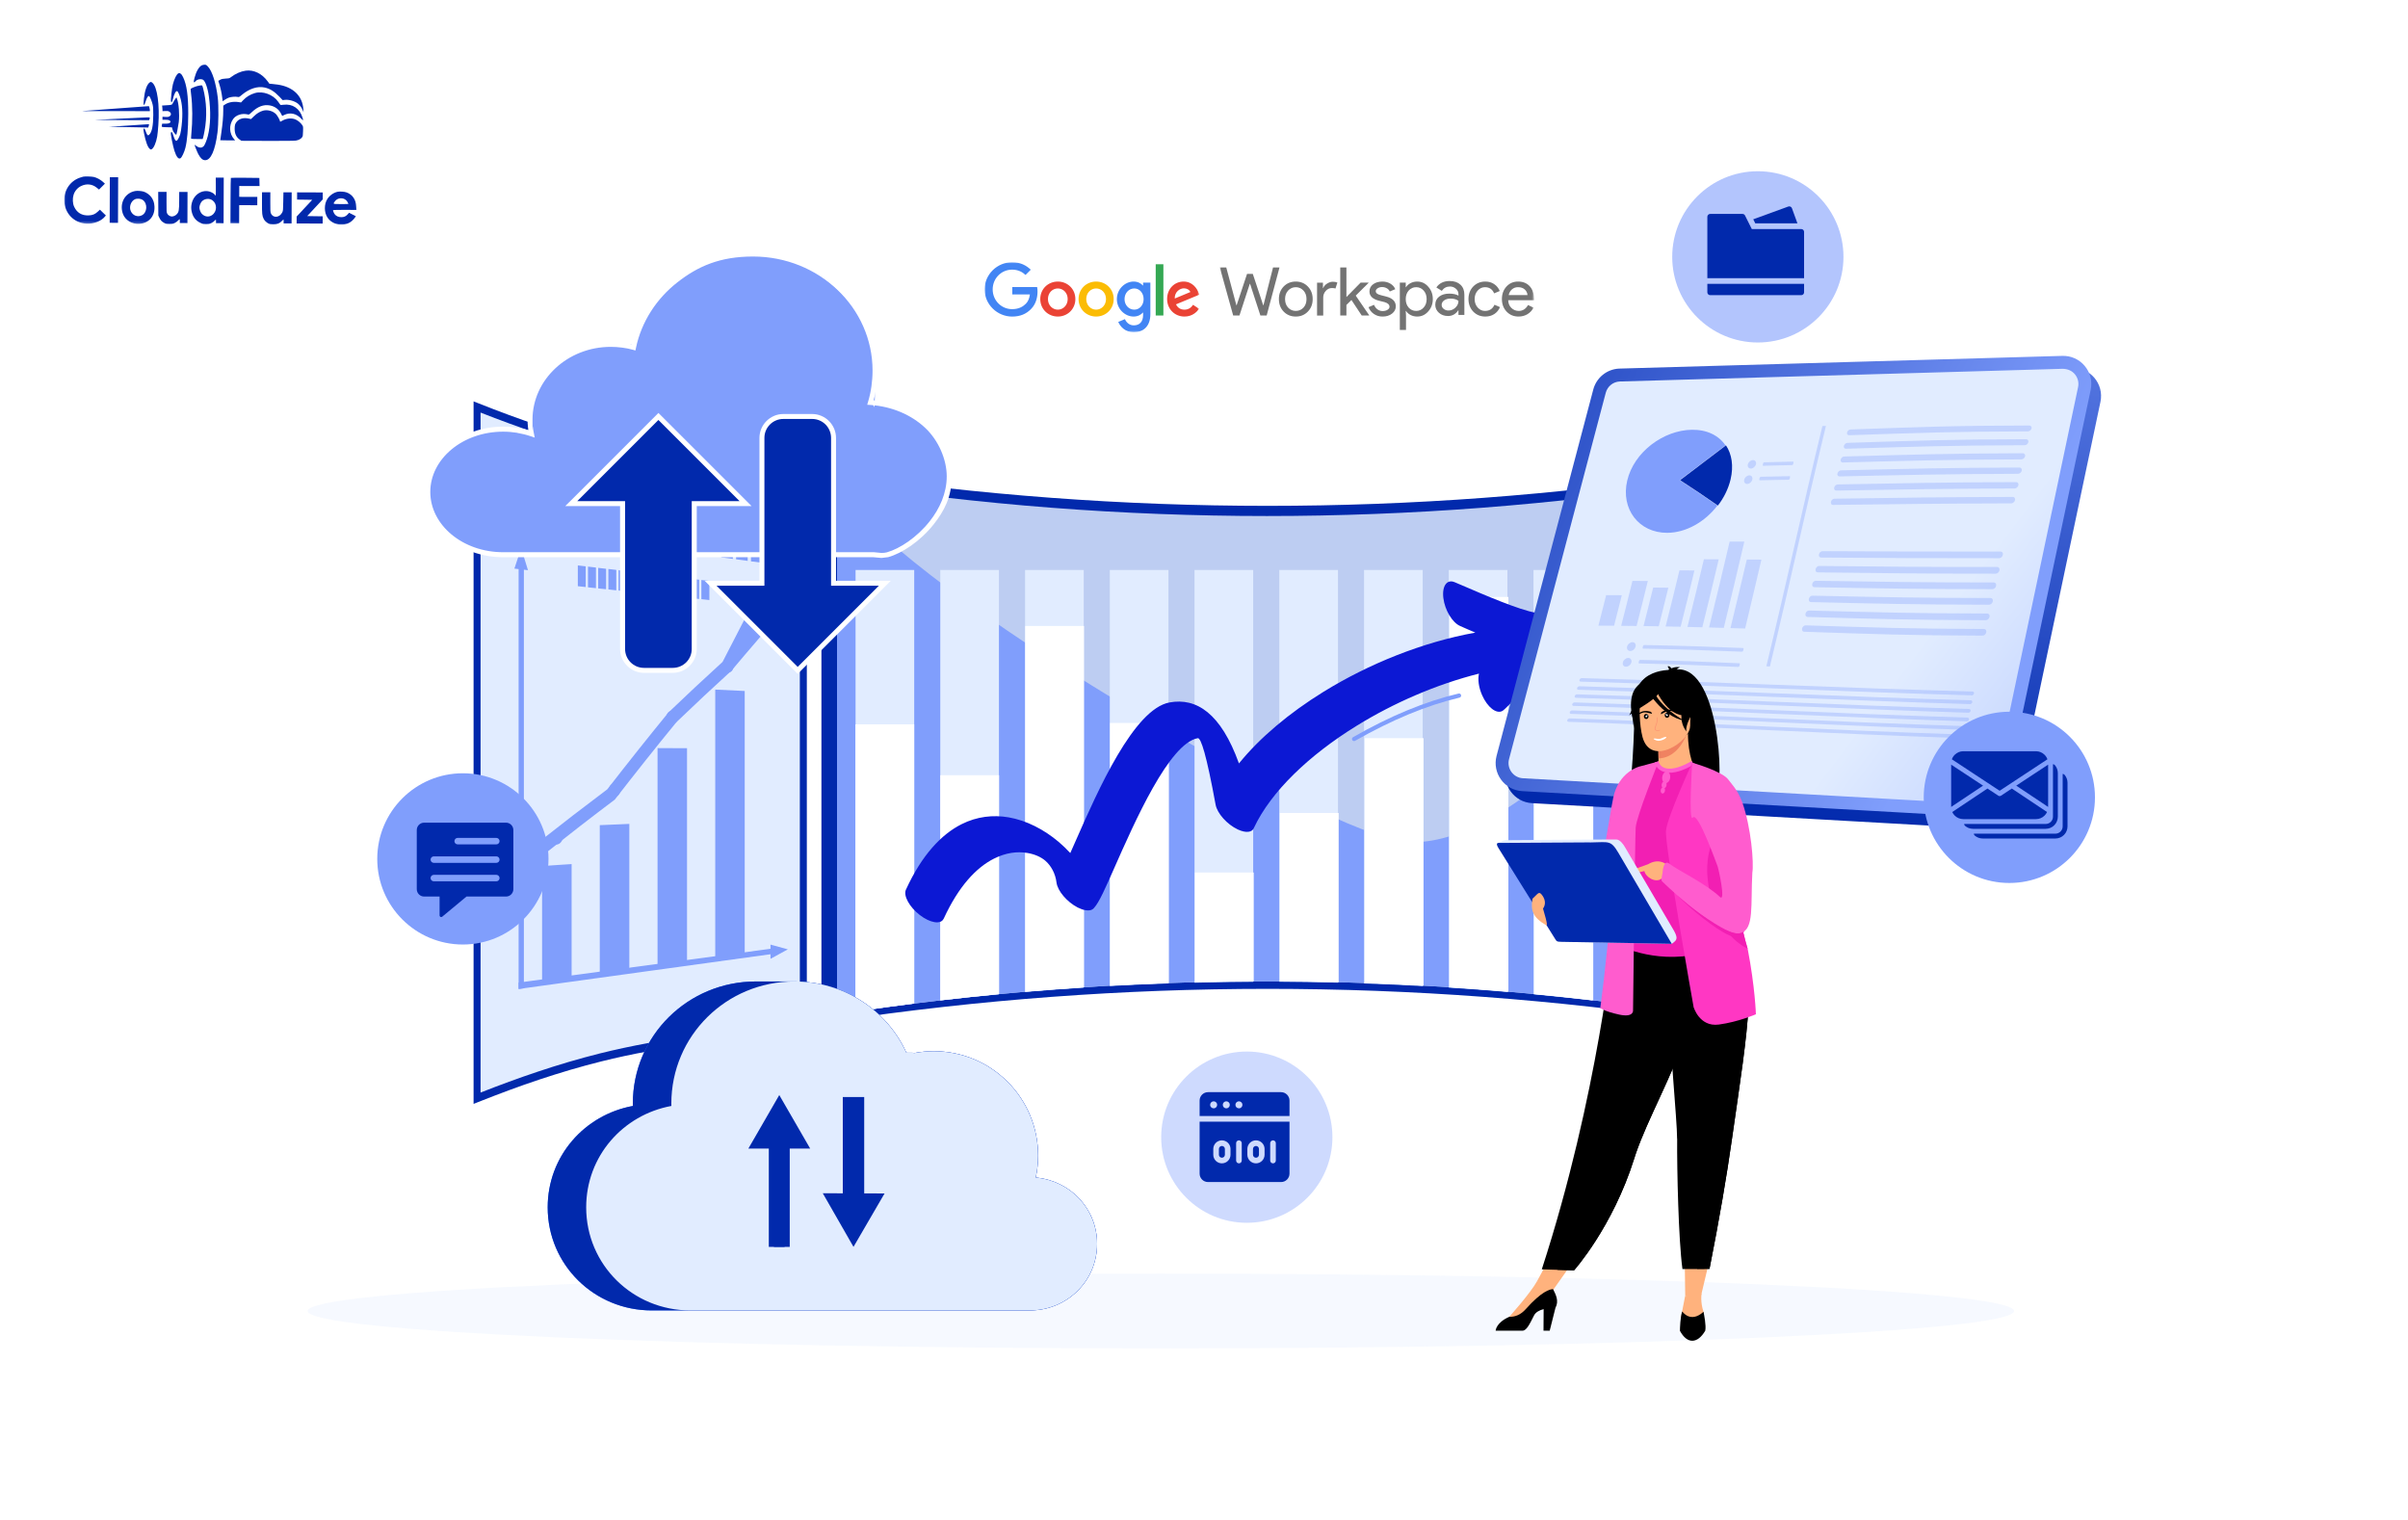 <svg width="900" height="568" viewBox="0 0 900 568" fill="none" xmlns="http://www.w3.org/2000/svg">
<path d="M75.422 24.413C74.366 24.924 73.319 26.731 72.702 29.094C72.4 30.255 72.372 30.553 72.507 30.688C72.655 30.838 72.736 30.797 72.967 30.487C73.538 29.719 74.755 29.385 75.754 29.741C76.618 30.041 77.582 32.626 78.057 35.926C78.848 41.564 78.694 46.957 77.652 50.927C77.268 52.399 76.613 54.018 76.206 54.545C76.043 54.733 75.718 54.988 75.475 55.082C74.906 55.323 73.988 55.063 73.247 54.453C72.95 54.222 72.721 54.072 72.721 54.113C72.72 54.369 73.751 56.955 74.154 57.673C75 59.216 75.741 59.868 76.688 59.871C78.796 59.879 80.404 56.262 81.279 49.575C81.696 46.427 81.748 39.507 81.394 36.505C80.737 31.055 79.307 26.536 77.704 24.868C77.125 24.258 77.018 24.189 76.463 24.188C76.139 24.186 75.666 24.293 75.422 24.413Z" fill="#0129AC"/>
<path d="M91.88 26.406C90.014 26.656 88.037 27.514 86.262 28.872C85.774 29.263 85.624 29.289 84.368 29.366C83.273 29.43 82.88 29.509 82.311 29.804C81.919 29.993 81.594 30.18 81.594 30.221C81.594 30.248 81.767 30.83 81.995 31.52C82.475 33.049 82.861 34.807 83.058 36.538L83.216 37.85L83.974 37.326C84.38 37.03 85.058 36.667 85.478 36.506C86.343 36.185 88.006 36.042 88.803 36.221C89.33 36.345 89.357 36.331 90.415 35.443C93.14 33.142 96.252 32.139 98.872 32.702C100.884 33.129 102.543 34.162 104.455 36.169L105.64 37.417L106.425 37.324C108.007 37.155 110.154 37.771 111.353 38.734C112.027 39.264 112.726 40.24 113.128 41.16L113.464 41.959L113.387 40.877C113.067 35.834 109.524 32.43 103.742 31.611C103.188 31.528 102.283 31.417 101.716 31.374L100.688 31.289L100.056 30.422C97.945 27.523 94.868 26.011 91.88 26.406Z" fill="#0129AC"/>
<path d="M66.625 27.44C65.975 27.802 65.199 29.354 64.624 31.474C64.268 32.811 63.765 37.27 63.912 37.864C64.085 38.541 64.343 38.218 64.645 36.948C65.139 34.963 65.737 33.87 66.237 34.075C66.561 34.198 67.204 35.7 67.564 37.148C68.31 40.151 68.35 44.03 67.658 48.691C67.492 49.839 67.327 50.433 66.919 51.283C66.02 53.199 65.588 53.09 64.826 50.762C64.317 49.247 64.048 48.935 63.87 49.651C63.733 50.164 64.609 54.533 65.211 56.413C65.946 58.673 66.727 59.609 67.485 59.125C67.973 58.802 68.872 56.887 69.27 55.334C69.969 52.592 70.336 48.281 70.356 42.618C70.38 35.874 69.799 31.722 68.472 28.919C68.083 28.121 67.814 27.727 67.504 27.538C67.005 27.225 67.032 27.225 66.625 27.44Z" fill="#0129AC"/>
<path d="M55.856 30.884C54.894 31.637 54.102 33.892 53.808 36.77C53.683 37.905 53.624 38.918 53.665 39.04C53.825 39.446 54.043 39.15 54.398 38.015C54.918 36.368 55.366 35.694 55.785 35.953C56.054 36.116 56.804 37.97 57.044 39.052C57.243 39.918 57.295 40.689 57.287 42.905C57.272 47.001 56.777 49.391 55.774 50.334C55.218 50.858 55.002 50.601 54.306 48.666C54.065 48.03 53.782 47.84 53.632 48.245C53.591 48.366 53.67 49.069 53.829 49.827C54.467 53.019 55.229 55.089 55.998 55.66C56.348 55.918 56.402 55.918 56.728 55.743C57.486 55.314 58.344 53.343 58.745 51.047C58.869 50.398 59.051 48.48 59.179 46.764C59.719 39.224 58.784 32.476 56.978 30.956C56.48 30.535 56.318 30.521 55.856 30.884Z" fill="#0129AC"/>
<path d="M73.772 32.152C72.892 32.379 71.539 32.955 71.267 33.211C71.213 33.265 71.291 34.211 71.436 35.334C71.975 39.431 72.008 45.243 71.504 50.188C71.42 51.053 71.39 51.796 71.444 51.851C71.484 51.904 72.485 51.949 73.647 51.953L75.755 51.96L75.933 51.352C76.043 51.015 76.263 49.949 76.442 48.989C77.434 43.735 77.238 38.044 75.891 32.93C75.611 31.902 75.598 31.888 75.178 31.9C74.948 31.9 74.313 32.019 73.772 32.152Z" fill="#0129AC"/>
<path d="M95.295 34.779C93.536 35.287 92.046 36.201 90.852 37.481L90.092 38.289L89.038 38.136C87.215 37.873 85.294 38.231 84.088 39.065L83.451 39.496L83.445 41.28C83.437 43.685 83.225 46.131 82.726 49.549C82.504 51.102 82.324 52.4 82.324 52.413C82.324 52.44 83.581 52.458 85.108 52.463L87.893 52.473L87.475 51.999C85.685 49.951 85.534 46.802 87.096 44.537C88.17 42.986 90.43 42.251 92.563 42.758C93.09 42.882 93.09 42.882 94.121 41.912C96.331 39.812 98.524 38.995 100.82 39.395C102.684 39.727 104.14 40.772 104.986 42.383L105.483 43.331L106.119 43.01C108.394 41.883 110.731 42.377 112.616 44.384C113.37 45.184 113.41 45.144 113.09 44.034C112.075 40.571 109.311 38.696 105.93 39.156C104.97 39.288 104.862 39.274 104.701 39.058C104.607 38.922 104.257 38.434 103.934 37.974C102.078 35.344 98.231 33.925 95.295 34.779Z" fill="#0129AC"/>
<path d="M65.51 36.976C65.266 37.313 64.899 37.92 64.694 38.352C64.272 39.242 64.326 39.216 62.041 39.356L60.581 39.446L60.66 40.054C60.7 40.379 60.739 40.865 60.738 41.109L60.736 41.541L61.723 41.49C62.494 41.439 62.791 41.467 63.169 41.671C64.073 42.148 64.137 43.067 63.284 43.51C62.918 43.712 62.621 43.738 61.782 43.694L60.729 43.623L60.725 44.771L61.846 44.762C63.076 44.753 63.697 44.998 63.696 45.499C63.694 45.998 63.071 46.24 61.787 46.235L60.611 46.231L60.529 46.622C60.336 47.541 60.255 47.5 62.35 47.548L64.269 47.596L64.416 48.204C64.509 48.556 64.71 49.043 64.858 49.301C65.167 49.802 65.8 50.453 65.895 50.358C66.017 50.237 66.65 46.969 66.817 45.645C67.152 42.794 66.829 38.576 66.132 36.857L65.945 36.383L65.51 36.976Z" fill="#0129AC"/>
<path d="M43.441 40.561C36.789 41.051 31.124 41.463 30.867 41.503C30.61 41.543 31.786 41.56 33.489 41.525C35.193 41.505 40.964 41.498 46.303 41.517L56.007 41.552L56.009 41.2C56.01 40.755 55.73 39.659 55.622 39.672C55.581 39.685 50.093 40.085 43.441 40.561Z" fill="#0129AC"/>
<path d="M98.327 41.36C97.11 41.707 95.999 42.379 94.887 43.469L93.815 44.506L92.857 44.287C91.087 43.916 89.531 44.316 88.568 45.394C87.889 46.161 87.712 46.701 87.707 48.08C87.7 49.972 88.304 51.272 89.625 52.196L90.232 52.617L99.963 52.651C106.113 52.674 110.02 52.634 110.574 52.541C111.602 52.383 112.455 51.926 112.903 51.306C113.188 50.915 113.216 50.699 113.262 49.077C113.323 47.307 113.309 47.266 112.947 46.737C112.382 45.911 111.479 45.137 110.562 44.701C109.104 44.007 107.076 44.189 105.383 45.169C104.719 45.559 104.652 45.572 104.653 45.316C104.654 44.937 103.686 43.204 103.162 42.661C102.003 41.467 99.951 40.906 98.327 41.36Z" fill="#0129AC"/>
<path d="M44.846 44.351L35.383 44.817L45.56 44.88L55.724 44.93L55.861 44.579C56.12 43.904 56.066 43.85 55.16 43.861C54.687 43.872 50.051 44.099 44.846 44.351Z" fill="#0129AC"/>
<mask id="mask0_2823_6574" style="mask-type:luminance" maskUnits="userSpaceOnUse" x="24" y="24" width="110" height="60">
<path d="M24.213 24L133.542 24.39L133.329 83.996L24 83.606L24.213 24Z" fill="white"/>
</mask>
<g mask="url(#mask0_2823_6574)">
<path d="M47.877 46.924L40.645 47.398L43.564 47.436C45.172 47.442 48.497 47.508 50.943 47.57L55.416 47.668L55.567 47.141C55.773 46.425 55.759 46.412 55.421 46.424C55.245 46.437 51.852 46.668 47.877 46.924Z" fill="#0129AC"/>
</g>
<mask id="mask1_2823_6574" style="mask-type:luminance" maskUnits="userSpaceOnUse" x="24" y="24" width="110" height="60">
<path d="M24.213 24L133.542 24.39L133.329 83.996L24 83.606L24.213 24Z" fill="white"/>
</mask>
<g mask="url(#mask1_2823_6574)">
<path d="M31.118 66.022C30.969 66.048 30.401 66.222 29.846 66.409C26.165 67.666 23.814 71.213 24.029 75.214C24.256 79.824 27.677 83.31 32.258 83.597C34.974 83.768 37.871 82.644 39.282 80.878L39.568 80.514L38.45 79.442L37.345 78.357L36.599 79.057C35.515 80.081 34.594 80.456 33.066 80.504C30.579 80.59 28.745 79.489 27.726 77.282C27.149 76.064 27.061 74.239 27.498 72.821C27.936 71.39 28.981 70.163 30.294 69.533C32.339 68.54 34.447 68.764 36.158 70.149L37.02 70.841L38.12 69.736L39.218 68.645L38.491 67.98C37.588 67.153 36.225 66.418 35.091 66.144C34.294 65.952 31.794 65.875 31.118 66.022Z" fill="#0129AC"/>
</g>
<path d="M41.023 74.749L40.992 83.265L44.101 83.276L44.162 66.245L41.053 66.234L41.023 74.749Z" fill="#0129AC"/>
<path d="M80.669 69.754C80.689 71.62 80.657 73.133 80.602 73.133C80.548 73.133 80.44 73.011 80.36 72.862C80.119 72.402 79.052 71.776 78.135 71.543C76.109 71.036 73.835 71.987 72.585 73.862C71.62 75.304 71.248 77.181 71.607 78.913C72.032 80.983 73.041 82.365 74.754 83.209C75.712 83.699 75.861 83.727 76.996 83.731C78.064 83.734 78.321 83.681 78.998 83.359C79.417 83.158 79.947 82.781 80.177 82.526C80.407 82.27 80.625 82.054 80.665 82.054C80.705 82.054 80.732 82.352 80.73 82.73L80.728 83.406L83.566 83.416L83.627 66.386L80.64 66.375L80.669 69.754ZM78.84 74.56C80.851 75.405 81.368 78.191 79.835 79.889C78.573 81.29 76.613 81.256 75.361 79.819C74.93 79.331 74.529 78.221 74.531 77.572C74.534 76.937 74.929 75.898 75.336 75.398C76.151 74.415 77.666 74.055 78.84 74.56Z" fill="#0129AC"/>
<mask id="mask2_2823_6574" style="mask-type:luminance" maskUnits="userSpaceOnUse" x="24" y="24" width="110" height="60">
<path d="M24.213 24L133.542 24.39L133.329 83.996L24 83.606L24.213 24Z" fill="white"/>
</mask>
<g mask="url(#mask2_2823_6574)">
<path d="M86.288 66.488C86.233 66.528 86.179 70.367 86.163 75.003L86.133 83.423L89.377 83.435L89.401 76.677L96.159 76.701L96.17 73.592L89.412 73.569L89.426 69.514L97.009 69.541L96.973 68.013L96.939 66.499L91.654 66.44C88.748 66.416 86.342 66.434 86.288 66.488Z" fill="#0129AC"/>
</g>
<mask id="mask3_2823_6574" style="mask-type:luminance" maskUnits="userSpaceOnUse" x="24" y="24" width="110" height="60">
<path d="M24.213 24L133.542 24.39L133.329 83.996L24 83.606L24.213 24Z" fill="white"/>
</mask>
<g mask="url(#mask3_2823_6574)">
<path d="M50.492 71.401C46.651 72.117 44.569 75.989 45.921 79.873C46.764 82.282 49.38 83.886 52.125 83.666C55.707 83.368 57.947 80.754 57.73 77.118C57.654 75.766 57.319 74.764 56.594 73.721C56.002 72.854 54.708 71.916 53.695 71.616C52.818 71.356 51.29 71.242 50.492 71.401ZM53.346 74.723C55.247 76.081 55.059 79.446 53.028 80.466C51.484 81.231 49.73 80.617 48.938 79.018C48.146 77.434 48.87 75.194 50.414 74.483C51.266 74.094 52.591 74.207 53.346 74.723Z" fill="#0129AC"/>
</g>
<mask id="mask4_2823_6574" style="mask-type:luminance" maskUnits="userSpaceOnUse" x="24" y="24" width="110" height="60">
<path d="M24.67 24L133.999 24.39L133.786 83.996L24.457 83.606L24.67 24Z" fill="white"/>
</mask>
<g mask="url(#mask4_2823_6574)">
<path d="M126.183 71.669C124.723 71.975 123.205 73.037 122.362 74.345C121.085 76.341 121.114 79.396 122.418 81.333C124.421 84.314 129.015 84.871 131.646 82.461C131.985 82.151 132.433 81.653 132.637 81.356L133.017 80.803L130.48 79.524L129.978 80.077C129.259 80.871 128.582 81.166 127.541 81.162C126.501 81.145 125.623 80.764 125.126 80.099C124.749 79.612 124.388 78.691 124.497 78.529C124.524 78.462 126.51 78.428 128.89 78.437L133.228 78.452L133.152 77.276C133.062 75.775 132.795 74.91 132.123 73.88C131.518 72.972 130.587 72.279 129.494 71.898C128.671 71.61 127.008 71.51 126.183 71.669ZM128.364 74.245C129.012 74.436 129.632 74.966 129.954 75.616C130.101 75.9 130.222 76.171 130.222 76.211C130.222 76.252 128.978 76.275 127.451 76.269C124.356 76.258 124.41 76.272 125.075 75.368C125.863 74.277 127.041 73.875 128.364 74.245Z" fill="#0129AC"/>
</g>
<path d="M59.154 76.123L59.179 80.556L59.527 81.301C59.997 82.303 60.427 82.791 61.291 83.267C61.938 83.634 62.114 83.676 63.29 83.68C64.425 83.684 64.669 83.644 65.346 83.308C65.779 83.094 66.335 82.691 66.579 82.394C66.837 82.111 67.081 81.869 67.121 81.869C67.175 81.869 67.215 82.207 67.213 82.612L67.211 83.356L70.049 83.366L70.091 71.742L66.982 71.731L66.971 74.948C66.957 78.665 66.847 79.246 66.033 80.094C65.558 80.593 64.814 80.914 64.178 80.912C63.57 80.896 62.774 80.393 62.506 79.839C62.237 79.324 62.225 79.067 62.238 75.499L62.251 71.714L59.129 71.703L59.154 76.123Z" fill="#0129AC"/>
<path d="M97.92 75.804C97.905 79.967 97.983 80.67 98.561 81.821C98.909 82.498 99.57 83.136 100.312 83.517C100.824 83.762 101.162 83.817 102.149 83.821C103.635 83.826 104.502 83.491 105.33 82.602C105.628 82.279 105.912 82.01 105.94 82.01C105.98 82.01 106.006 82.348 106.005 82.753L106.002 83.496L108.976 83.507L109.017 71.883L105.935 71.872L105.869 75.278C105.817 78.414 105.789 78.751 105.531 79.305C104.55 81.356 102.102 81.631 101.271 79.777C101.043 79.275 101.018 78.829 101.029 75.531L101.042 71.855L97.934 71.844L97.92 75.804Z" fill="#0129AC"/>
<path d="M111.039 73.242L111.034 74.594L113.859 74.631L116.697 74.682L113.78 77.807L110.876 80.932L110.867 83.514L120.599 83.549L120.608 80.845L117.716 80.808L114.824 80.757L117.727 77.632L120.631 74.507L120.64 71.925L111.044 71.891L111.039 73.242Z" fill="#0129AC"/>
<path fill-rule="evenodd" clip-rule="evenodd" d="M295.79 177.158C272.007 175.753 248.003 173.215 224.467 167.349C208.94 163.48 193.635 158.181 178.331 152.094V410.449C193.635 404.387 208.94 399.088 224.467 395.219C248.027 389.353 272.007 386.79 295.79 385.361C298.23 385.213 300.275 383.463 300.275 381.196V181.422C300.275 179.13 298.254 177.306 295.79 177.158Z" fill="#E1ECFF"/>
<path fill-rule="evenodd" clip-rule="evenodd" d="M295.716 178.662C283.812 177.948 271.835 176.962 259.882 175.409C247.929 173.857 236.001 171.737 224.171 168.804C216.383 166.857 208.644 164.565 200.93 161.978C193.783 159.587 186.686 156.975 179.612 154.19V408.331C186.686 405.546 193.783 402.934 200.93 400.543C208.669 397.955 216.408 395.663 224.171 393.716C235.976 390.784 247.929 388.639 259.882 387.087C271.835 385.534 283.812 384.548 295.716 383.834C296.677 383.784 297.54 383.415 298.156 382.848C298.649 382.404 298.944 381.813 298.944 381.172V181.398C298.944 180.733 298.624 180.116 298.131 179.648C297.54 179.081 296.652 178.687 295.716 178.638V178.662ZM260.178 172.427C272.057 173.955 283.985 174.966 295.839 175.656C297.343 175.754 298.747 176.37 299.782 177.356C300.867 178.391 301.557 179.821 301.557 181.423V381.197C301.557 382.799 300.867 384.203 299.782 385.214C298.772 386.15 297.367 386.791 295.839 386.865C283.96 387.58 272.057 388.566 260.178 390.118C248.299 391.671 236.444 393.766 224.713 396.698C216.975 398.621 209.285 400.913 201.645 403.451C194.005 405.99 186.365 408.849 178.725 411.88L177 412.57V150L178.725 150.69C186.365 153.721 194.03 156.58 201.645 159.119C209.285 161.682 216.975 163.949 224.688 165.896C236.42 168.829 248.274 170.924 260.153 172.452L260.178 172.427Z" fill="#0129AC"/>
<path fill-rule="evenodd" clip-rule="evenodd" d="M195.804 369.365C195.139 369.439 194.474 369.538 193.833 369.612V208.062C194.498 208.136 195.164 208.21 195.804 208.284V369.341V369.365Z" fill="#809EFC"/>
<path fill-rule="evenodd" clip-rule="evenodd" d="M213.647 366.239C209.975 366.757 206.303 367.25 202.606 367.742V323.652C206.279 323.43 209.951 323.159 213.647 322.938V366.239Z" fill="#809EFC"/>
<path fill-rule="evenodd" clip-rule="evenodd" d="M235.212 363.275C231.54 363.768 227.868 364.285 224.171 364.778V308.39C227.843 308.242 231.515 308.07 235.212 307.922V363.275Z" fill="#809EFC"/>
<path fill-rule="evenodd" clip-rule="evenodd" d="M256.777 360.324C253.105 360.841 249.432 361.334 245.76 361.852V279.586C249.432 279.586 253.105 279.611 256.777 279.635V360.324Z" fill="#809EFC"/>
<path fill-rule="evenodd" clip-rule="evenodd" d="M278.341 357.367C274.669 357.885 270.997 358.402 267.325 358.895V257.727C270.997 257.899 274.669 258.072 278.341 258.244V357.367Z" fill="#809EFC"/>
<path fill-rule="evenodd" clip-rule="evenodd" d="M290.713 356.255C274.57 358.473 258.403 360.691 242.261 362.934C226.118 365.152 209.975 367.395 193.833 369.613V367.222C209.975 365.054 226.118 362.885 242.261 360.716C258.403 358.547 274.57 356.379 290.713 354.234V356.28V356.255Z" fill="#809EFC"/>
<path fill-rule="evenodd" clip-rule="evenodd" d="M192.256 212.508C193.094 209.97 193.956 207.382 194.794 204.844C195.632 207.604 196.495 210.364 197.333 213.1C195.632 212.903 193.931 212.706 192.256 212.508Z" fill="#809EFC"/>
<path fill-rule="evenodd" clip-rule="evenodd" d="M287.978 353.031C290.146 353.647 292.315 354.239 294.459 354.806C292.29 355.989 290.122 357.172 287.978 358.355V353.031Z" fill="#809EFC"/>
<path fill-rule="evenodd" clip-rule="evenodd" d="M278.341 222.137C283.418 226.056 288.495 229.925 293.572 233.721C293.966 227.732 294.36 221.768 294.779 215.828C289.308 217.874 283.812 219.969 278.341 222.137Z" fill="#809EFC"/>
<path fill-rule="evenodd" clip-rule="evenodd" d="M203.765 318.946C203.001 317.516 202.237 316.062 201.498 314.608C210 307.905 218.503 301.349 226.981 294.991C234.596 285.157 242.211 275.595 249.827 266.279C256.555 259.822 263.308 253.537 270.061 247.376C274.916 237.888 279.746 228.596 284.601 219.453C287.583 222.09 290.565 224.703 293.572 227.29C286.844 234.856 280.116 242.644 273.412 250.629C266.536 256.889 259.66 263.322 252.809 269.902C245.12 279.292 237.455 288.953 229.79 298.835C221.115 305.366 212.44 312.094 203.765 318.97V318.946Z" fill="#809EFC"/>
<path fill-rule="evenodd" clip-rule="evenodd" d="M231.86 295.23C231.86 296.635 230.874 297.793 229.691 297.818C228.484 297.867 227.523 296.758 227.523 295.329C227.523 293.899 228.509 292.79 229.691 292.766C230.899 292.766 231.86 293.85 231.86 295.23Z" fill="#809EFC"/>
<path fill-rule="evenodd" clip-rule="evenodd" d="M210.296 312.881C210.296 314.335 209.31 315.543 208.127 315.617C206.919 315.666 205.958 314.557 205.958 313.103C205.958 311.649 206.944 310.441 208.127 310.392C209.335 310.343 210.296 311.452 210.296 312.881Z" fill="#809EFC"/>
<path fill-rule="evenodd" clip-rule="evenodd" d="M253.425 268.098C253.425 269.453 252.464 270.513 251.256 270.488C250.048 270.488 249.087 269.355 249.087 267.999C249.087 266.644 250.048 265.609 251.256 265.633C252.464 265.683 253.425 266.767 253.425 268.122V268.098Z" fill="#809EFC"/>
<path fill-rule="evenodd" clip-rule="evenodd" d="M274.102 249.199C274.102 250.481 273.116 251.466 271.933 251.393C270.726 251.343 269.764 250.21 269.764 248.903C269.764 247.597 270.75 246.611 271.933 246.71C273.141 246.784 274.102 247.893 274.102 249.199Z" fill="#809EFC"/>
<path fill-rule="evenodd" clip-rule="evenodd" d="M201.793 199.119C200.339 198.947 198.91 198.725 197.456 198.528C197.456 194.634 197.456 190.74 197.456 186.797C198.885 187.019 200.339 187.24 201.793 187.462C201.793 191.356 201.793 195.226 201.793 199.095V199.119ZM284.995 210.358C283.541 210.161 282.112 209.988 280.682 209.791C280.682 206.414 280.682 203.013 280.682 199.612C282.112 199.834 283.566 200.031 285.02 200.253V210.333L284.995 210.358ZM279.425 209.618C277.971 209.446 276.542 209.249 275.113 209.027C275.113 205.626 275.113 202.2 275.113 198.75C276.542 198.996 277.996 199.193 279.45 199.415V209.594L279.425 209.618ZM273.905 208.879C272.451 208.657 271.021 208.46 269.567 208.287C269.567 204.813 269.567 201.387 269.567 197.912C270.997 198.134 272.451 198.355 273.905 198.577C273.905 202.028 273.905 205.453 273.905 208.879ZM262.79 207.376C261.336 207.178 259.907 207.006 258.452 206.784V196.211C259.882 196.458 261.311 196.655 262.765 196.877C262.765 200.401 262.765 203.901 262.765 207.376H262.79ZM257.245 206.612C255.791 206.414 254.361 206.217 252.932 206.045C252.932 202.471 252.932 198.922 252.932 195.349C254.361 195.571 255.815 195.792 257.245 196.014V206.612ZM251.7 205.897C250.246 205.675 248.816 205.478 247.387 205.305C247.387 201.707 247.387 198.134 247.387 194.511C248.816 194.733 250.27 194.954 251.7 195.176V205.897ZM246.154 205.133C244.7 204.936 243.271 204.763 241.842 204.541C241.842 200.919 241.842 197.296 241.842 193.648C243.271 193.87 244.725 194.092 246.179 194.314V205.133H246.154ZM245.563 222.212C244.577 222.113 243.591 221.99 242.606 221.892C242.606 219.402 242.606 216.938 242.606 214.449C243.591 214.572 244.577 214.695 245.588 214.794V222.212H245.563ZM241.768 221.818C240.782 221.694 239.771 221.596 238.786 221.473V214.005C239.771 214.128 240.757 214.252 241.768 214.35V221.818ZM265.131 224.258C264.145 224.159 263.135 224.06 262.149 223.937V216.765C263.135 216.889 264.121 217.012 265.131 217.11V224.258ZM261.336 223.863C260.325 223.765 259.34 223.641 258.354 223.543V216.297C259.34 216.42 260.325 216.544 261.311 216.667C261.311 219.057 261.311 221.473 261.311 223.839L261.336 223.863ZM257.541 223.469C256.555 223.346 255.569 223.247 254.583 223.149C254.583 220.733 254.583 218.293 254.583 215.878C255.569 215.977 256.555 216.125 257.541 216.248V223.494V223.469ZM253.721 223.075C252.71 222.976 251.724 222.877 250.763 222.779V215.435C251.749 215.558 252.735 215.656 253.721 215.78V223.05V223.075ZM249.925 222.68C248.939 222.582 247.929 222.483 246.943 222.36V214.991C247.929 215.114 248.915 215.237 249.901 215.336C249.901 217.801 249.901 220.24 249.901 222.68H249.925ZM234.152 221.029C233.166 220.93 232.181 220.807 231.195 220.709C231.195 218.17 231.195 215.656 231.195 213.118C232.181 213.266 233.166 213.364 234.177 213.463V221.029H234.152ZM230.357 220.635C229.371 220.512 228.361 220.413 227.375 220.29V212.65C228.361 212.798 229.346 212.896 230.332 212.995C230.332 215.533 230.332 218.047 230.332 220.61L230.357 220.635ZM226.537 220.216C225.551 220.117 224.565 219.994 223.579 219.92V212.231C224.565 212.354 225.551 212.477 226.537 212.576V220.216ZM222.742 219.821C221.756 219.723 220.745 219.6 219.759 219.501V211.762C220.745 211.886 221.731 212.009 222.742 212.107V219.797V219.821ZM218.946 219.402C217.96 219.304 216.975 219.205 215.964 219.082V211.319C216.95 211.442 217.936 211.565 218.922 211.664C218.922 214.252 218.922 216.815 218.922 219.402H218.946ZM240.609 204.369C239.155 204.172 237.726 203.975 236.296 203.777C236.296 200.13 236.296 196.458 236.296 192.786C237.726 193.007 239.18 193.229 240.634 193.426C240.634 197.074 240.634 200.721 240.634 204.369H240.609ZM235.064 203.63C233.61 203.432 232.181 203.235 230.727 203.063C230.727 199.366 230.727 195.669 230.727 191.948C232.156 192.17 233.61 192.391 235.064 192.588C235.064 196.285 235.064 199.933 235.064 203.63ZM223.974 202.151C222.52 201.954 221.09 201.781 219.661 201.559C219.661 197.813 219.661 194.043 219.661 190.247C221.09 190.469 222.52 190.691 223.974 190.913C223.974 194.683 223.974 198.405 223.974 202.151ZM218.429 201.362C216.975 201.19 215.545 200.993 214.116 200.795C214.116 197 214.116 193.205 214.116 189.385C215.545 189.606 216.999 189.804 218.453 190.025V201.362H218.429ZM212.883 200.647C211.429 200.426 210 200.253 208.546 200.056C208.546 196.211 208.546 192.391 208.546 188.522C209.975 188.744 211.429 188.941 212.883 189.187C212.883 193.032 212.883 196.827 212.883 200.647ZM207.338 199.908C205.884 199.686 204.455 199.514 203.001 199.317C203.001 195.472 203.001 191.578 203.001 187.684C204.43 187.906 205.884 188.128 207.338 188.325C207.338 192.194 207.338 196.039 207.338 199.883V199.908Z" fill="#809EFC"/>
<path fill-rule="evenodd" clip-rule="evenodd" d="M635.113 381.565C527.882 365.57 419.665 365.57 312.433 381.565C309.575 381.984 307.011 379.791 307.011 376.907V181.717C307.011 178.834 309.575 176.64 312.433 177.059C419.665 193.054 527.882 193.054 635.113 177.059C637.972 176.64 640.535 178.834 640.535 181.717V376.907C640.535 379.791 637.972 381.984 635.113 381.565Z" fill="#0129AC"/>
<path opacity="0.84" fill-rule="evenodd" clip-rule="evenodd" d="M634.127 379.099C527.389 362.636 419.591 362.636 312.853 379.099V180.508C419.591 196.971 527.389 196.971 634.127 180.508V379.099Z" fill="#E1ECFF"/>
<path fill-rule="evenodd" clip-rule="evenodd" d="M634.127 379.105C527.389 362.642 419.591 362.642 312.853 379.105V182.461C346.148 225.565 486.034 305.712 521.376 313.943C556.717 322.175 613.327 264.209 634.127 220.883V379.105Z" fill="#809EFC"/>
<path fill-rule="evenodd" clip-rule="evenodd" d="M604.845 213.024H626.768V378C619.461 376.937 612.153 375.946 604.845 375.052V213.024ZM319.768 213.024H341.692V375.052C334.384 375.97 327.076 376.937 319.768 378V213.024ZM351.435 213.024H373.359V371.596C366.051 372.273 358.743 373.046 351.435 373.892V213.024ZM383.127 213.024H405.05V369.107C397.742 369.566 390.435 370.122 383.127 370.726V213.024ZM414.794 213.024H436.717V367.536C429.409 367.778 422.102 368.116 414.794 368.503V213V213.024ZM446.461 213.024H468.384V366.932C461.076 366.957 453.769 367.077 446.461 367.271V213.048V213.024ZM478.152 213.024H500.076V367.246C492.768 367.053 485.46 366.956 478.152 366.908V213V213.024ZM509.819 213.024H531.743V368.527C524.435 368.116 517.127 367.802 509.819 367.561V213.048V213.024ZM541.486 213.024H563.41V370.726C556.102 370.098 548.794 369.566 541.486 369.107V213.024ZM573.153 213.024H595.077V373.892C587.769 373.046 580.461 372.297 573.153 371.596V213.024Z" fill="#E1ECFF"/>
<path fill-rule="evenodd" clip-rule="evenodd" d="M605.268 210.156H627.226V378.064C619.907 376.98 612.587 375.969 605.268 375.057V210.156ZM319.728 270.709H341.687V375.057C334.368 375.994 327.048 376.98 319.728 378.064V270.709ZM351.447 289.736H373.406V371.533C366.086 372.223 358.766 373.012 351.447 373.874V289.736ZM383.19 233.964H405.149V368.995C397.829 369.463 390.509 370.03 383.19 370.646V233.964ZM414.908 270.192H436.867V367.393C429.547 367.639 422.228 367.984 414.908 368.378V270.192ZM446.626 326.087H468.585V366.752C461.266 366.776 453.946 366.9 446.626 367.097V326.087ZM478.369 303.833H500.328V367.072C493.009 366.875 485.689 366.776 478.369 366.727V303.808V303.833ZM510.088 275.885H532.047V368.378C524.727 367.959 517.407 367.639 510.088 367.393V275.885ZM541.806 223.095H563.765V370.646C556.445 370.005 549.126 369.463 541.806 368.995V223.095ZM573.525 236.551H595.483V373.874C588.164 373.012 580.844 372.248 573.525 371.533V236.551Z" fill="white"/>
<path fill-rule="evenodd" clip-rule="evenodd" d="M352.679 343.363C351.669 345.606 347.676 344.99 343.782 341.983C339.888 338.976 337.572 334.762 338.582 332.519C344.596 319.433 351.915 311.793 359.358 308.047C365.174 305.114 371.188 304.498 376.905 305.459C383.658 306.617 390.165 309.994 395.66 314.627C397.213 315.958 398.692 317.362 400.023 318.817L402.142 314.035C410.349 295.379 423.781 264.991 437.114 262.527C447.194 260.679 456.312 266.569 463.065 285.324C470.878 275.663 481.894 266.446 494.611 258.584C511.567 248.109 531.702 239.977 551.418 236.428L548.485 235.171C546.39 234.259 547.253 234.629 545.75 233.963C542.842 232.731 540.032 228.073 539.465 223.538C538.898 219.028 540.796 216.342 543.704 217.599L546.489 218.782C554.03 222.035 568.078 228.098 574.067 229.009C576.827 229.428 586.932 230.587 587.992 235.269C588.608 237.931 571.282 255.503 568.152 258.978C565.072 262.404 562.385 265.213 561.523 265.706C559.305 266.963 555.928 264.326 553.932 259.791C552.65 256.859 552.281 253.876 552.774 251.757C536.828 255.774 520.907 262.699 507.057 271.251C489.288 282.218 475.043 295.823 468.684 309.353C468.068 311.103 465.727 311.448 462.621 309.994C458.629 308.121 454.932 303.98 454.341 300.752C450.915 282.095 448.869 275.663 447.662 275.885C436.99 277.856 424.15 306.987 416.264 324.855C413.183 331.854 410.793 337.276 408.92 339.297C408.747 339.543 408.501 339.74 408.229 339.888C408.106 339.962 407.958 340.036 407.835 340.085C406.652 340.48 404.878 340.209 402.808 339.174C398.815 337.128 395.266 332.963 394.872 329.833C394.477 326.531 392.876 323.548 390.657 321.651C389.056 320.295 386.788 319.26 384.028 318.792C380.208 318.126 375.92 318.669 371.483 320.911C364.879 324.238 358.274 331.238 352.704 343.363H352.679Z" fill="#0C18D4"/>
<path fill-rule="evenodd" clip-rule="evenodd" d="M506.465 276.871C506.096 277.092 505.627 276.945 505.405 276.575C505.184 276.205 505.332 275.712 505.701 275.515C512.676 271.523 519.429 268.171 526.009 265.46C532.589 262.749 538.972 260.654 545.158 259.2C545.577 259.101 545.996 259.372 546.095 259.791C546.193 260.21 545.922 260.629 545.503 260.728C539.391 262.157 533.107 264.228 526.6 266.914C520.094 269.6 513.391 272.927 506.465 276.871Z" fill="#809EFC"/>
<path d="M608.793 142.25L774.265 137.505C781.143 137.171 786.477 143.437 785.055 150.18L754.26 296.233C752.56 304.298 745.232 309.911 737.01 309.447L572.572 300.165C565.949 299.791 561.325 293.443 562.995 287.018L599.135 150.106C600.292 145.655 604.204 142.473 608.793 142.25Z" fill="url(#paint0_linear_2823_6574)"/>
<path d="M605.141 137.758L770.613 133.013C777.49 132.678 782.825 138.945 781.403 145.688L750.608 291.741C748.908 299.805 741.58 305.419 733.358 304.955L568.92 295.673C562.297 295.299 557.673 288.951 559.343 282.526L595.483 145.613C596.639 141.163 600.551 137.981 605.141 137.758Z" fill="url(#paint1_linear_2823_6574)"/>
<path d="M733.626 300.144L569.191 290.862C567.482 290.766 565.924 289.915 564.915 288.528C563.905 287.145 563.575 285.4 564.005 283.739L600.142 146.848C600.777 144.406 602.877 142.695 605.379 142.575C605.379 142.575 770.78 137.836 770.797 137.836C772.876 137.836 774.465 138.6 775.544 139.933C776.627 141.271 777.046 143.007 776.689 144.693L745.896 290.746C744.747 296.203 739.867 300.161 734.298 300.161L733.626 300.144Z" fill="url(#paint2_linear_2823_6574)"/>
<path d="M641.88 188.956C637.272 194.997 630.21 199.116 623.094 199.133C612.538 199.158 605.687 190.234 608.185 179.599C610.69 168.94 621.707 160.783 632.313 160.62C637.976 160.533 642.389 162.735 644.905 166.454C638.11 171.609 634.684 174.218 627.752 179.464C633.511 183.206 636.324 185.095 641.88 188.956Z" fill="#809EFC"/>
<path d="M646.804 179.194C645.97 182.704 644.302 186.053 642.063 188.95C636.509 185.089 633.696 183.199 627.94 179.457C634.87 174.21 638.295 171.6 645.088 166.445C647.273 169.706 647.997 174.173 646.804 179.194Z" fill="#0129AC"/>
<g opacity="0.33">
<path d="M603.271 233.862C600.941 233.844 599.77 233.837 597.413 233.829C598.595 229.277 599.172 226.992 600.306 222.43C602.663 222.434 603.834 222.437 606.163 222.448C605.028 227.016 604.45 229.304 603.271 233.862Z" fill="#809EFC"/>
<path d="M611.678 233.952C609.384 233.922 608.231 233.909 605.912 233.887C607.643 227.186 608.481 223.814 610.123 217.102C612.44 217.11 613.592 217.116 615.884 217.129C614.241 223.858 613.403 227.237 611.678 233.952Z" fill="#809EFC"/>
<path d="M619.965 234.073C617.701 234.032 616.564 234.013 614.28 233.98C615.751 228.237 616.469 225.351 617.882 219.594C620.164 219.612 621.299 219.622 623.559 219.644C622.148 225.419 621.43 228.315 619.965 234.073Z" fill="#809EFC"/>
<path d="M628.148 234.242C625.91 234.192 624.787 234.168 622.532 234.124C624.654 225.755 625.684 221.533 627.701 213.156C629.952 213.17 631.072 213.179 633.305 213.195C631.288 221.604 630.261 225.844 628.148 234.242Z" fill="#809EFC"/>
<path d="M636.246 234.446C634.029 234.387 632.918 234.36 630.687 234.307C633.216 224.215 634.44 219.105 636.84 209.023C639.065 209.034 640.173 209.04 642.383 209.053C639.983 219.178 638.761 224.312 636.246 234.446Z" fill="#809EFC"/>
<path d="M644.273 234.666C642.074 234.602 640.972 234.571 638.761 234.511C641.93 221.684 643.461 215.151 646.46 202.406C648.663 202.407 649.762 202.407 651.953 202.408C648.954 215.214 647.424 221.78 644.273 234.666Z" fill="#809EFC"/>
<path d="M652.249 234.91C650.061 234.841 648.966 234.808 646.771 234.742C649.258 224.518 650.476 219.336 652.872 209.117C655.059 209.131 656.15 209.139 658.329 209.154C655.936 219.426 654.721 224.636 652.249 234.91Z" fill="#809EFC"/>
</g>
<g opacity="0.33">
<path d="M757.928 161.221C729.532 161.272 716.908 161.792 691.117 162.661C690.554 162.68 690.209 162.21 690.349 161.62C690.49 161.03 691.065 160.533 691.628 160.513C717.417 159.606 730.038 159.062 758.445 159.023C759.065 159.023 759.458 159.514 759.316 160.118C759.173 160.722 758.548 161.22 757.928 161.221Z" fill="#809EFC"/>
<path d="M756.716 166.4C728.349 166.474 715.72 166.934 689.926 167.707C689.363 167.724 689.018 167.243 689.16 166.641C689.302 166.039 689.879 165.534 690.442 165.517C716.235 164.701 728.862 164.214 757.242 164.148C757.862 164.147 758.252 164.65 758.108 165.269C757.963 165.888 757.336 166.398 756.716 166.4Z" fill="#809EFC"/>
<path d="M755.488 171.69C727.151 171.779 714.519 172.174 688.725 172.844C688.161 172.859 687.818 172.367 687.961 171.754C688.104 171.142 688.682 170.629 689.245 170.614C715.039 169.898 727.67 169.475 756.021 169.391C756.64 169.389 757.028 169.902 756.882 170.535C756.735 171.167 756.107 171.688 755.488 171.69Z" fill="#809EFC"/>
<path d="M754.247 177.076C725.942 177.172 713.307 177.498 687.514 178.056C686.951 178.068 686.608 177.568 686.753 176.945C686.897 176.323 687.475 175.805 688.038 175.792C713.832 175.184 726.466 174.828 754.785 174.734C755.403 174.732 755.79 175.256 755.642 175.9C755.493 176.544 754.865 177.074 754.247 177.076Z" fill="#809EFC"/>
<path d="M752.995 182.559C724.723 182.654 712.086 182.909 686.295 183.348C685.732 183.358 685.39 182.848 685.536 182.217C685.681 181.587 686.26 181.064 686.823 181.053C712.615 180.562 725.251 180.275 753.537 180.18C754.155 180.178 754.539 180.71 754.39 181.364C754.241 182.018 753.612 182.557 752.995 182.559Z" fill="#809EFC"/>
<path d="M751.734 188.124C723.495 188.212 710.856 188.393 685.067 188.706C684.504 188.713 684.163 188.195 684.309 187.557C684.456 186.919 685.036 186.392 685.599 186.384C711.388 186.015 724.026 185.802 752.279 185.711C752.896 185.709 753.28 186.248 753.129 186.912C752.98 187.576 752.351 188.122 751.734 188.124Z" fill="#809EFC"/>
</g>
<g opacity="0.33">
<path d="M736.98 259.872C688.226 258.495 639.554 256.152 590.801 254.745C590.437 254.744 590.224 254.447 590.328 254.086C590.432 253.724 590.816 253.428 591.18 253.43C639.898 254.809 688.539 257.102 737.258 258.451C737.623 258.452 737.86 258.773 737.783 259.164C737.707 259.554 737.345 259.873 736.98 259.872Z" fill="#809EFC"/>
<path d="M736.345 263.144C687.504 261.709 638.754 259.254 589.914 257.787C589.549 257.785 589.337 257.49 589.443 257.129C589.549 256.769 589.934 256.475 590.299 256.477C639.1 257.919 687.816 260.326 736.618 261.736C736.983 261.737 737.221 262.055 737.146 262.442C737.071 262.829 736.71 263.145 736.345 263.144Z" fill="#809EFC"/>
<path d="M735.722 266.369C686.786 264.88 637.949 262.319 589.014 260.796C588.649 260.794 588.438 260.501 588.545 260.142C588.653 259.783 589.039 259.491 589.405 259.492C638.298 260.992 687.096 263.508 735.99 264.975C736.356 264.975 736.595 265.291 736.521 265.675C736.448 266.058 736.088 266.37 735.722 266.369Z" fill="#809EFC"/>
<path d="M735.112 269.586C686.072 268.048 637.14 265.386 588.101 263.812C587.735 263.811 587.525 263.519 587.634 263.162C587.743 262.805 588.131 262.515 588.497 262.516C637.49 264.069 686.379 266.688 735.374 268.206C735.74 268.206 735.981 268.518 735.909 268.898C735.837 269.277 735.478 269.587 735.112 269.586Z" fill="#809EFC"/>
<path d="M734.516 272.754C685.363 271.172 636.327 268.415 587.175 266.796C586.808 266.795 586.599 266.505 586.709 266.151C586.82 265.796 587.211 265.507 587.577 265.508C636.679 267.108 685.669 269.824 734.772 271.388C735.139 271.389 735.382 271.698 735.311 272.073C735.241 272.448 734.883 272.754 734.516 272.754Z" fill="#809EFC"/>
<path d="M733.934 275.887C684.658 274.269 635.509 271.423 586.234 269.765C585.866 269.764 585.658 269.476 585.77 269.124C585.883 268.772 586.275 268.483 586.642 268.484C635.863 270.126 684.962 272.934 734.184 274.538C734.551 274.538 734.796 274.843 734.728 275.214C734.659 275.585 734.302 275.888 733.934 275.887Z" fill="#809EFC"/>
</g>
<g opacity="0.33">
<path d="M747.183 208.623C719.048 208.653 706.393 208.548 680.596 208.379C680.033 208.375 679.694 207.835 679.843 207.179C679.991 206.524 680.574 205.99 681.137 205.992C706.93 206.101 719.583 206.172 747.728 206.133C748.343 206.132 748.724 206.692 748.574 207.376C748.424 208.062 747.797 208.623 747.183 208.623Z" fill="#809EFC"/>
<path d="M745.926 214.407C717.811 214.415 705.148 214.227 679.341 213.918C678.777 213.911 678.439 213.367 678.588 212.709C678.737 212.051 679.32 211.518 679.884 211.523C705.686 211.772 718.345 211.924 746.468 211.906C747.082 211.906 747.464 212.468 747.315 213.155C747.165 213.843 746.54 214.407 745.926 214.407Z" fill="#809EFC"/>
<path d="M744.678 220.196C716.579 220.182 703.904 219.912 678.081 219.463C677.517 219.453 677.179 218.905 677.328 218.246C677.479 217.586 678.062 217.054 678.626 217.063C704.441 217.452 717.11 217.686 745.216 217.691C745.83 217.691 746.212 218.254 746.064 218.943C745.916 219.632 745.292 220.196 744.678 220.196Z" fill="#809EFC"/>
<path d="M743.443 226.003C715.352 225.967 702.664 225.616 676.818 225.026C676.254 225.014 675.916 224.463 676.066 223.804C676.216 223.144 676.8 222.614 677.365 222.625C703.199 223.154 715.882 223.471 743.975 223.497C744.589 223.498 744.972 224.062 744.825 224.751C744.679 225.44 744.056 226.004 743.443 226.003Z" fill="#809EFC"/>
<path d="M742.223 231.793C714.134 231.738 701.428 231.305 675.553 230.577C674.988 230.561 674.649 230.01 674.8 229.351C674.951 228.693 675.536 228.165 676.1 228.18C701.961 228.848 714.66 229.246 742.748 229.293C743.362 229.294 743.746 229.858 743.602 230.546C743.457 231.234 742.836 231.795 742.223 231.793Z" fill="#809EFC"/>
<path d="M741.021 237.559C712.926 237.486 700.197 236.973 674.286 236.109C673.72 236.091 673.381 235.538 673.531 234.882C673.682 234.225 674.268 233.702 674.833 233.719C700.728 234.524 713.447 235.004 741.538 235.069C742.151 235.071 742.538 235.632 742.395 236.317C742.253 237.002 741.634 237.561 741.021 237.559Z" fill="#809EFC"/>
</g>
<path opacity="0.33" d="M611.303 241.685C611.063 242.596 610.16 243.32 609.286 243.305C608.412 243.29 607.899 242.543 608.14 241.633C608.382 240.723 609.286 239.994 610.16 240.008C611.033 240.022 611.544 240.774 611.303 241.685Z" fill="#809EFC"/>
<path opacity="0.33" d="M609.729 247.569C609.484 248.474 608.575 249.192 607.7 249.175C606.825 249.159 606.314 248.415 606.561 247.51C606.808 246.606 607.717 245.883 608.592 245.899C609.466 245.915 609.975 246.663 609.729 247.569Z" fill="#809EFC"/>
<path opacity="0.33" d="M651.109 243.562C636.568 242.993 629.283 242.716 614.158 242.411C613.98 242.408 613.874 242.252 613.924 242.064C613.993 241.8 614.028 241.669 614.097 241.405C614.147 241.218 614.333 241.067 614.511 241.07C629.63 241.366 636.912 241.635 651.445 242.186C651.617 242.193 651.718 242.355 651.671 242.548C651.605 242.819 651.572 242.954 651.506 243.225C651.459 243.418 651.281 243.57 651.109 243.562Z" fill="#809EFC"/>
<path opacity="0.33" d="M649.708 249.253C635.131 248.612 627.828 248.299 612.676 247.958C612.497 247.955 612.392 247.799 612.443 247.613C612.514 247.351 612.549 247.22 612.62 246.957C612.67 246.771 612.857 246.621 613.035 246.625C628.18 246.958 635.479 247.262 650.047 247.886C650.218 247.893 650.32 248.056 650.273 248.246C650.206 248.516 650.173 248.65 650.106 248.919C650.059 249.11 649.88 249.26 649.708 249.253Z" fill="#809EFC"/>
<path opacity="0.33" d="M656.295 173.496C656.085 174.373 655.238 175.104 654.401 175.122C653.563 175.139 653.054 174.44 653.263 173.563C653.472 172.687 654.322 171.965 655.159 171.946C655.996 171.926 656.504 172.618 656.295 173.496Z" fill="#809EFC"/>
<path opacity="0.33" d="M654.935 179.23C654.724 180.121 653.875 180.858 653.038 180.873C652.201 180.887 651.693 180.174 651.903 179.285C652.114 178.395 652.964 177.665 653.802 177.649C654.639 177.632 655.146 178.338 654.935 179.23Z" fill="#809EFC"/>
<g opacity="0.33">
<path d="M669.802 173.82C665.517 173.927 663.37 173.979 659.051 174.078C658.88 174.082 658.775 173.937 658.819 173.756C658.879 173.501 658.909 173.374 658.97 173.12C659.013 172.939 659.188 172.789 659.36 172.784C663.679 172.681 665.826 172.627 670.111 172.516C670.281 172.511 670.384 172.657 670.341 172.839C670.281 173.095 670.25 173.224 670.19 173.48C670.146 173.663 669.972 173.816 669.802 173.82Z" fill="#809EFC"/>
<path d="M668.517 179.285C664.232 179.372 662.085 179.415 657.767 179.497C657.596 179.5 657.492 179.352 657.535 179.168C657.596 178.91 657.626 178.781 657.687 178.524C657.731 178.34 657.906 178.188 658.078 178.184C662.396 178.098 664.543 178.053 668.827 177.961C668.997 177.957 669.101 178.106 669.057 178.291C668.996 178.551 668.966 178.681 668.905 178.942C668.861 179.127 668.686 179.282 668.517 179.285Z" fill="#809EFC"/>
</g>
<path opacity="0.33" d="M661.509 249.082C660.977 249.058 660.711 249.046 660.179 249.021C668.903 212.761 673.197 192.023 681.135 159.22C681.662 159.201 681.925 159.191 682.452 159.172C674.516 192.003 670.21 212.779 661.509 249.082Z" fill="#809EFC"/>
<path opacity="0.32" fill-rule="evenodd" clip-rule="evenodd" d="M433.884 476C609.999 476 752.768 482.26 752.768 489.974C752.768 497.688 609.999 503.948 433.884 503.948C257.77 503.948 115 497.688 115 489.974C115 482.26 257.77 476 433.884 476Z" fill="#E1ECFF"/>
<path fill-rule="evenodd" clip-rule="evenodd" d="M625.591 267.26C625.591 267.26 628.105 283.699 628.573 290.131C628.795 293.359 629.14 295.972 627.095 298.165C627.095 298.165 632.172 298.658 633.897 297.253C633.897 297.253 633.552 297.943 633.256 298.239C633.256 298.239 638.924 298.436 641.266 296.687C644.815 294.271 642.473 246.46 625.419 250.403C625.419 250.403 609.695 249.072 610.927 264.5C610.656 282.836 609.202 298.658 607.97 301.837C609.744 302.848 614.008 299.521 614.55 298.067C615.019 296.785 615.265 295.257 615.413 294.887C615.413 294.887 614.846 299.324 614.6 299.595C614.6 299.595 620.958 298.88 623.669 296.834C626.38 294.789 626.405 270.464 625.641 267.285L625.591 267.26Z" fill="black"/>
<path fill-rule="evenodd" clip-rule="evenodd" d="M632.024 279.117C631.975 278.945 631.925 278.747 631.876 278.575C632.369 276.973 632.541 275.149 632.295 273.153C633.823 271.797 637.15 272.956 639.96 273.818C641.192 285.13 641.167 296.615 640.502 297.453C639.097 299.228 635.671 299.03 635.671 299.03C635.869 298.735 636.066 298.045 636.066 298.045C635.031 299.449 631.975 298.956 631.975 298.956C633.207 296.788 633.01 294.175 632.862 290.922C632.739 288.137 632.394 283.504 632.024 279.142V279.117Z" fill="black"/>
<path fill-rule="evenodd" clip-rule="evenodd" d="M580.293 444.313L582.167 443.992L580.293 444.313Z" fill="#646262"/>
<path fill-rule="evenodd" clip-rule="evenodd" d="M609.301 299.342H643.163C640.748 293.279 637.273 288.892 634.636 288.35C633.231 287.98 630.865 282.213 630.89 274.031L630.249 274.845L619.627 276.939C619.627 276.939 619.874 280.291 619.874 283.446C619.874 286.083 619.75 288.744 619.134 289.065C618.37 289.139 617.68 289.262 617.68 289.262C617.68 289.262 611.913 293.304 609.325 299.317L609.301 299.342Z" fill="#FFB27D"/>
<path fill-rule="evenodd" clip-rule="evenodd" d="M619.627 276.946C619.627 276.946 619.874 280.298 619.874 283.453C625.813 283.28 628.968 277.858 630.25 274.852L619.627 276.946Z" fill="#F08261"/>
<path fill-rule="evenodd" clip-rule="evenodd" d="M631.704 271.405C631.704 262.632 633.527 256.766 624.556 256.249C615.561 255.731 613.811 259.083 613.096 261.991C612.653 263.815 612.653 270.839 613.91 275.496C617.015 286.833 631.679 277.123 631.679 271.405H631.704Z" fill="#FFB27D"/>
<path fill-rule="evenodd" clip-rule="evenodd" d="M639.688 467.773L635.745 484.36L629.855 484.31L629.633 467.773H639.688Z" fill="#FFB27D"/>
<path fill-rule="evenodd" clip-rule="evenodd" d="M590.102 468.483L578.889 484.354L574.527 478.735L581.279 466.289L590.102 468.483Z" fill="#FFB27D"/>
<path fill-rule="evenodd" clip-rule="evenodd" d="M576.301 474.405L582.068 474.577L588.303 474.775C588.303 474.775 602.721 458.706 610.804 432.976C611.001 432.385 611.198 431.769 611.396 431.153C615.832 418.238 625 402.047 629.83 387.383C630.594 385.041 631.284 382.848 631.9 380.778C632.098 380.112 632.295 379.447 632.467 378.806C636.041 366.434 637.051 358.301 638.012 349.602L603.09 349.873C603.09 349.873 597.446 409.194 576.252 474.405H576.301Z" fill="black"/>
<path fill-rule="evenodd" clip-rule="evenodd" d="M608.044 329.811C608.143 346.422 605.604 353.569 605.604 353.569C605.604 353.569 620.564 361.16 638.333 355.565C638.53 355.491 651.444 352.559 651.444 352.559C651.149 351.893 650.089 340.335 649.818 339.718C646.072 331.659 643.213 328.135 642.769 325.646C641.931 321.013 641.931 316.232 642.326 311.721C643.41 299.769 645.948 292.203 645.948 292.203C641.118 291.093 637.273 286.83 632.221 284.932C631.063 286.386 627.514 287.89 624.433 287.816C620.884 287.742 619.751 286.214 619.923 284.562C616.152 286.657 613.146 288.654 613.146 288.654C609.942 294.223 603.435 299.645 602.967 308.173C602.844 310.267 608.019 329.367 608.019 329.836L608.044 329.811Z" fill="#F21FB3"/>
<path fill-rule="evenodd" clip-rule="evenodd" d="M633.059 285.72C631.137 286.854 629.337 287.667 627.711 288.185C625.739 288.801 623.965 288.949 622.511 288.653C620.983 288.333 619.775 287.544 619.011 286.238C618.789 285.868 618.592 285.425 618.444 284.956L619.849 284.513C619.948 284.858 620.095 285.178 620.268 285.474C620.81 286.386 621.673 286.953 622.782 287.174C623.989 287.421 625.493 287.273 627.243 286.731C628.771 286.262 630.471 285.498 632.27 284.414L633.034 285.696L633.059 285.72Z" fill="#FF5CCE"/>
<path fill-rule="evenodd" clip-rule="evenodd" d="M635.942 483.43C635.942 483.43 635.474 486.708 636.682 490.232C636.682 490.232 637.643 494.643 633.305 494.717C628.968 494.791 627.908 494.397 628.401 491.686C628.894 489 629.83 484.317 629.83 484.317L635.918 483.43H635.942Z" fill="#FFB27D"/>
<path fill-rule="evenodd" clip-rule="evenodd" d="M627.859 497.329C630.619 502.529 634.537 502.16 637.347 497.329C637.741 495.382 636.879 491.217 636.731 490.429C636.731 490.379 636.731 490.33 636.706 490.305C636.706 490.281 636.706 490.256 636.706 490.256C631.802 494.741 628.746 490.133 628.746 490.133C628.031 491.883 627.883 496.614 627.883 497.305L627.859 497.329Z" fill="black"/>
<path fill-rule="evenodd" clip-rule="evenodd" d="M564.101 492.125C564.101 492.125 572.086 483.252 574.526 478.742L580.466 481.774L567.182 494.244L564.077 493.85V492.125H564.101Z" fill="#FFB27D"/>
<path fill-rule="evenodd" clip-rule="evenodd" d="M559.025 497.323H569.055C570.534 497.323 571.717 494.883 573.319 491.68C573.96 490.373 575.438 489.659 576.942 489.264L576.892 497.323H579.209L581.353 488.796C582.758 486.208 581.476 483.842 580.466 481.797C579.308 481.797 576.202 482.586 570.287 489.24C568.34 491.433 566.221 492.197 564.077 492.148C564.052 492.148 564.027 492.172 563.978 492.197C559.074 494.391 559 497.348 559 497.348L559.025 497.323Z" fill="black"/>
<path fill-rule="evenodd" clip-rule="evenodd" d="M582.068 474.579L588.303 474.776C588.303 474.776 602.721 458.708 610.804 432.978C611.002 432.387 611.199 431.771 611.396 431.154C615.832 418.24 625 402.048 629.83 387.385C630.594 385.043 631.285 382.85 631.901 380.78C632.098 380.114 632.295 379.449 632.468 378.808L627.317 374.914C627.317 374.914 611.889 399.904 607.108 423.44C602.943 443.871 586.332 468.467 582.019 474.579H582.068Z" fill="black"/>
<path fill-rule="evenodd" clip-rule="evenodd" d="M626.848 425.632C626.749 437.067 627.341 463.388 628.82 474.281H634.34C637.396 474.281 638.924 474.232 638.924 474.232C642.67 455.305 645.332 439.63 647.254 426.125C648.832 415.034 650.261 405.546 651.345 397.364C652.43 389.132 653.194 382.232 653.465 376.415C653.514 375.503 653.539 374.616 653.563 373.729C653.563 372.866 653.563 372.004 653.563 371.191L623.398 368.258C623.767 388.319 626.873 418.978 626.823 425.607L626.848 425.632Z" fill="black"/>
<path fill-rule="evenodd" clip-rule="evenodd" d="M634.365 474.257C637.421 474.257 638.949 474.207 638.949 474.207C642.695 455.28 645.357 439.606 647.279 426.1C648.857 415.01 650.286 405.521 651.37 397.339C652.455 389.108 653.219 382.207 653.49 376.391L642.424 382.897C642.424 382.897 649.497 385.386 646.786 404.264C644.1 423.143 638.111 471.57 634.365 474.232V474.257Z" fill="black"/>
<path fill-rule="evenodd" clip-rule="evenodd" d="M632.936 376.211C632.936 376.211 635.055 383.9 642.424 382.914C649.768 381.928 656.275 379.07 656.275 379.07C656.275 379.07 655.979 369.014 653.194 354.548C648.413 338.775 647.279 316.569 644.519 303.704C643.755 300.106 638.53 298.948 638.333 296.779L632.517 285.023C632.517 285.023 623.127 305.356 622.659 310.507C622.166 315.657 632.96 376.186 632.96 376.186L632.936 376.211Z" fill="#FF37C3"/>
<path fill-rule="evenodd" clip-rule="evenodd" d="M638.062 325.692C638.382 334.022 641.315 348.242 653.022 354.502C653.071 354.502 653.12 354.551 653.169 354.576C648.438 338.778 648.487 323.621 645.727 310.781C639.442 309.475 637.889 321.108 638.062 325.692Z" fill="#F21FB3"/>
<path fill-rule="evenodd" clip-rule="evenodd" d="M593.084 327.494C594.735 327.889 596.017 328.111 596.485 328.012C598.506 327.568 601.39 305.634 602.967 298.117C604.988 288.432 612.653 286.509 612.653 286.509L619.923 284.562C619.923 284.562 611.593 305.141 611.346 309.331C611.1 313.496 610.361 377.475 610.361 377.475C610.361 377.475 610.853 380.408 605.21 379.2C599.566 377.968 598.112 376.736 598.112 376.736C598.112 376.736 600.552 358.843 601.71 342.972C599.837 342.651 596.584 341.444 593.084 339.94V327.519V327.494Z" fill="#FF5CCE"/>
<path fill-rule="evenodd" clip-rule="evenodd" d="M617.36 257.453C609.892 261.84 612.234 264.822 610.287 268.815C610.287 268.815 608.044 261.101 611.544 256.862C615.265 252.352 617.335 257.453 617.335 257.453H617.36Z" fill="black"/>
<path fill-rule="evenodd" clip-rule="evenodd" d="M613.614 255.798C614.599 255.33 615.29 255.428 615.684 256.094C615.437 257.646 614.698 258.829 613.466 259.569C613.86 258.879 613.909 257.622 613.614 255.798Z" fill="black"/>
<path fill-rule="evenodd" clip-rule="evenodd" d="M624.729 252.795C623.423 252.425 622.856 251.784 623.028 250.848C624.532 249.591 626.158 249.098 627.908 249.369C626.971 249.689 625.912 250.823 624.729 252.795Z" fill="black"/>
<path fill-rule="evenodd" clip-rule="evenodd" d="M632.64 266.374C631.137 264.846 629.831 264.55 628.672 265.487C628.056 268.518 628.598 271.155 630.299 273.373C630.028 271.845 630.816 269.529 632.64 266.374Z" fill="black"/>
<path fill-rule="evenodd" clip-rule="evenodd" d="M613.121 261.246C612.308 258.214 611.47 257.327 610.582 258.584C609.818 263.513 609.892 268.097 610.755 272.336C610.755 269.699 611.544 266.002 613.121 261.27V261.246Z" fill="black"/>
<path fill-rule="evenodd" clip-rule="evenodd" d="M620.145 258.189C621.204 255.232 618.124 255.429 616.694 255.946C613.244 259.569 610.681 263.365 608.98 267.333C611.617 265.065 620.416 260.802 620.12 258.189H620.145Z" fill="black"/>
<path fill-rule="evenodd" clip-rule="evenodd" d="M624.483 252.498C625 252.128 625.222 251.487 625.148 250.551C624.557 249.294 623.916 248.801 623.25 249.072C623.62 249.393 624.014 250.526 624.483 252.498Z" fill="black"/>
<path fill-rule="evenodd" clip-rule="evenodd" d="M623.102 288.408C622.289 288.26 621.476 289.098 621.279 290.281C621.082 291.464 621.574 292.523 622.388 292.671C623.201 292.819 624.014 291.981 624.211 290.798C624.409 289.615 623.916 288.555 623.102 288.408Z" fill="#FF5CCE"/>
<path fill-rule="evenodd" clip-rule="evenodd" d="M622.19 291.999C621.697 291.925 621.18 292.443 621.057 293.158C620.933 293.872 621.229 294.538 621.747 294.636C622.24 294.735 622.757 294.193 622.88 293.478C623.003 292.763 622.708 292.098 622.215 291.999H622.19Z" fill="#FF5CCE"/>
<path fill-rule="evenodd" clip-rule="evenodd" d="M621.697 294.266C621.254 294.192 620.81 294.636 620.711 295.276C620.613 295.917 620.859 296.484 621.303 296.558C621.747 296.632 622.19 296.188 622.289 295.547C622.387 294.907 622.141 294.34 621.697 294.266Z" fill="#FF5CCE"/>
<path fill-rule="evenodd" clip-rule="evenodd" d="M653.268 311.547C651.001 299.594 647.082 292.915 641.562 291.461C643.361 319.778 644.79 335.97 643.484 336.611C629.288 327.739 622.363 322.711 622.363 322.711C620.096 321.405 617.853 321.873 616.004 322.982C610.459 324.978 607.674 325.989 607.674 325.989C607.132 327.394 609.917 326.654 614.6 325.545C615.019 327.788 618.789 330.154 620.983 328.379C626.109 331.731 646.318 353.715 652.11 347.553C654.155 345.36 654.007 341.466 654.155 334.886C654.303 328.848 654.648 321.06 653.243 311.547H653.268Z" fill="#FFB27D"/>
<path fill-rule="evenodd" clip-rule="evenodd" d="M632.492 285.055C632.492 285.055 643.878 288.259 646.047 291.462C646.786 292.547 649.497 295.159 651.198 299.916C654.5 309.182 655.56 322.639 654.944 326.138C654.278 338.239 655.708 347.161 650.631 348.738C644.691 350.586 627.809 335.775 621.18 329.367C620.687 328.899 621.328 326.878 621.377 326.212C621.377 326.212 621.648 321.037 623.866 322.762C627.119 325.3 637.249 330.008 642.843 335.232C645.11 337.352 642.227 324.364 642.03 323.969C641.66 323.132 634.612 303.046 632.689 305.584C631.013 307.753 632.467 285.055 632.467 285.055H632.492Z" fill="#FF5CCE"/>
<path fill-rule="evenodd" clip-rule="evenodd" d="M644.962 347.45C647.254 348.608 649.226 349.151 650.631 348.732C650.951 348.633 651.271 348.485 651.543 348.337C651.69 348.263 651.814 348.165 651.937 348.066C651.986 348.239 651.69 348.411 651.567 348.51C650.162 349.594 648.856 350.654 646.441 349.619C640.945 347.253 631.9 339.712 626.676 334.438C632.048 339.391 639.811 344.862 644.962 347.475V347.45Z" fill="#F21FB3"/>
<path fill-rule="evenodd" clip-rule="evenodd" d="M604.224 313.742H602.203L563.707 313.989C561.736 313.989 561.341 314.432 559.542 315.246L585.444 352.041L624.877 352.731C626.282 351.523 627.514 351.228 625.715 347.95L607.477 316.847C606.713 315.443 605.407 313.791 604.199 313.767L604.224 313.742Z" fill="#E1ECFF"/>
<path fill-rule="evenodd" clip-rule="evenodd" d="M594.218 314.831L561.144 315.029C560.109 315.029 558.631 314.659 560.06 316.951L581.156 350.789C581.822 351.848 581.822 351.972 583.695 351.996L624.828 352.736L604.89 318.75C601.957 313.772 601.242 314.807 594.218 314.856V314.831Z" fill="#0129AC"/>
<path fill-rule="evenodd" clip-rule="evenodd" d="M576.72 339.614C578.667 346.145 578.199 345.972 577.78 345.726C572.925 342.867 572.013 340.254 572.777 335.868C572.875 335.794 572.974 335.695 573.048 335.621C574.921 333.921 575.192 332.787 576.572 334.832C577.607 336.385 577.755 338.11 576.695 339.589L576.72 339.614Z" fill="#FFB27D"/>
<path fill-rule="evenodd" clip-rule="evenodd" d="M620.761 266.964C623.743 265.338 623.349 265.535 626.257 266.028C624.951 264.968 623.299 264.968 621.697 265.757C620.958 266.126 620.81 266.126 620.761 266.989V266.964Z" fill="black"/>
<path fill-rule="evenodd" clip-rule="evenodd" d="M623.25 268.242C623.718 268.143 624.039 267.626 623.94 267.108C623.842 266.591 623.373 266.246 622.905 266.369C622.437 266.467 622.116 266.985 622.215 267.502C622.314 268.02 622.782 268.365 623.25 268.242Z" fill="black"/>
<path fill-rule="evenodd" clip-rule="evenodd" d="M623.127 267.622C623.299 267.597 623.398 267.4 623.373 267.227C623.349 267.055 623.176 266.932 623.004 266.956C622.831 266.981 622.732 267.178 622.757 267.351C622.782 267.523 622.954 267.646 623.127 267.622Z" fill="white"/>
<path fill-rule="evenodd" clip-rule="evenodd" d="M622.905 266.829C622.954 266.829 622.979 266.779 622.979 266.73C622.979 266.681 622.93 266.656 622.88 266.656C622.585 266.73 622.388 267.026 622.461 267.346C622.461 267.396 622.511 267.42 622.56 267.42C622.609 267.42 622.634 267.371 622.634 267.322C622.585 267.1 622.733 266.878 622.93 266.853L622.905 266.829Z" fill="#BBDBFA"/>
<path fill-rule="evenodd" clip-rule="evenodd" d="M617.458 266.77C614.156 265.957 614.599 266.056 611.913 267.263C612.899 265.908 614.501 265.489 616.226 265.834C617.039 266.006 617.187 265.982 617.458 266.77Z" fill="black"/>
<path fill-rule="evenodd" clip-rule="evenodd" d="M615.339 268.719C614.846 268.744 614.427 268.349 614.403 267.832C614.378 267.314 614.723 266.846 615.216 266.821C615.709 266.797 616.128 267.191 616.153 267.709C616.177 268.226 615.832 268.694 615.339 268.719Z" fill="black"/>
<path fill-rule="evenodd" clip-rule="evenodd" d="M615.315 268.104C615.142 268.104 614.994 267.981 614.994 267.784C614.994 267.587 615.117 267.439 615.29 267.414C615.462 267.414 615.61 267.537 615.61 267.734C615.61 267.932 615.487 268.079 615.315 268.104Z" fill="white"/>
<path fill-rule="evenodd" clip-rule="evenodd" d="M615.339 267.26C615.29 267.26 615.241 267.235 615.241 267.161C615.241 267.112 615.265 267.062 615.315 267.062C615.61 267.062 615.881 267.284 615.906 267.605C615.906 267.654 615.881 267.703 615.832 267.703C615.783 267.703 615.733 267.679 615.733 267.605C615.733 267.383 615.536 267.21 615.339 267.235V267.26Z" fill="#BBDBFA"/>
<path fill-rule="evenodd" clip-rule="evenodd" d="M619.529 268.198C619.529 268.124 619.43 268.051 619.332 268.075C619.258 268.075 619.184 268.174 619.208 268.272C619.43 269.135 619.085 270.145 618.789 270.983C618.568 271.599 618.395 272.142 618.444 272.536C618.543 273.053 618.987 273.3 620.169 273.103L620.317 273.053C620.391 273.029 620.441 272.93 620.391 272.856C620.367 272.782 620.268 272.733 620.194 272.782L620.096 272.832C619.159 272.98 618.789 272.832 618.74 272.511C618.691 272.191 618.863 271.698 619.06 271.107C619.356 270.219 619.726 269.184 619.479 268.223L619.529 268.198Z" fill="#FC9774"/>
<path fill-rule="evenodd" clip-rule="evenodd" d="M619.775 276.871C622.511 276.822 624.384 274.308 620.933 275.96C619.948 276.428 619.529 276.058 618.592 276.009C617.089 275.91 619.011 276.896 619.775 276.871Z" fill="white"/>
<path fill-rule="evenodd" clip-rule="evenodd" d="M615.216 257.226C615.216 257.226 620.884 267.724 629.584 269.376C629.584 269.376 620.071 264.422 617.557 257.176C615.043 249.931 615.216 257.226 615.216 257.226Z" fill="black"/>
<path fill-rule="evenodd" clip-rule="evenodd" d="M617.261 254.447C617.261 254.447 621.402 265.513 627.76 267.14C634.119 268.791 636.879 267.066 636.879 267.066C636.879 267.066 631.999 263.196 630.989 256.444C630.989 256.444 620.391 249.198 617.261 254.447Z" fill="black"/>
<path fill-rule="evenodd" clip-rule="evenodd" d="M188.057 160.389C191.803 160.389 195.376 161.005 198.654 162.114C198.309 160.389 198.112 158.639 198.112 156.815C198.112 141.264 211.617 128.646 228.278 128.646C244.938 128.646 234.094 129.04 236.78 129.779C240.995 109.866 259.405 94.906 281.462 94.906C303.519 94.906 327.056 114.425 327.056 138.479C327.056 162.533 326.464 146.612 325.33 150.407C341.793 151.516 354.781 163.1 354.781 178.035C354.781 192.969 340.512 204.848 331.714 207.313C330.407 207.683 328.608 207.658 326.489 207.313H188.057C172.506 207.313 159.887 196.814 159.887 183.851C159.887 170.887 172.506 160.389 188.057 160.389Z" fill="#809EFC"/>
<path fill-rule="evenodd" clip-rule="evenodd" d="M188.057 159.458C189.93 159.458 191.803 159.606 193.602 159.901C194.933 160.123 196.214 160.419 197.471 160.764L197.323 159.556C197.225 158.644 197.175 157.708 197.175 156.821C197.175 148.786 200.675 141.491 206.319 136.242C211.938 130.992 219.701 127.739 228.278 127.739C236.854 127.739 231.26 127.838 232.714 128.035C233.847 128.183 234.981 128.405 236.09 128.676C238.407 118.818 244.174 110.192 252.085 104.006C260.095 97.746 270.322 94 281.462 94C292.602 94 305.935 98.978 314.339 107.013C322.767 115.072 327.992 126.211 327.992 138.509C327.992 150.807 327.844 142.674 327.549 144.671C327.302 146.346 326.957 147.998 326.538 149.6C334.622 150.388 341.818 153.641 347.043 158.546C352.44 163.598 355.718 170.4 355.718 178.065C355.718 185.729 352.908 190.954 348.99 195.933C343.962 202.316 337.086 206.801 331.96 208.23L329.446 208.526L326.439 208.255H188.081C180.096 208.255 172.826 205.544 167.577 201.157C162.278 196.746 159 190.609 159 183.856C159 177.104 162.278 170.967 167.577 166.555C172.826 162.169 180.096 159.458 188.081 159.458H188.057ZM193.306 161.75C191.606 161.479 189.856 161.331 188.057 161.331C180.491 161.331 173.664 163.869 168.735 167.985C163.855 172.051 160.824 177.67 160.824 183.856C160.824 190.042 163.855 195.661 168.735 199.728C173.664 203.844 180.491 206.382 188.057 206.382H326.637L329.446 206.653C330.235 206.653 330.925 206.579 331.467 206.431C336.248 205.101 342.755 200.837 347.511 194.774C351.208 190.092 353.845 184.349 353.845 178.04C353.845 171.731 350.789 164.584 345.761 159.877C340.61 155.046 333.389 151.892 325.281 151.349L324.123 151.275L324.443 150.166C325.01 148.293 325.429 146.371 325.7 144.424C325.971 142.502 326.119 140.505 326.119 138.509C326.119 126.729 321.116 116.082 313.057 108.368C304.974 100.654 293.809 95.873 281.462 95.873C269.115 95.873 260.908 99.471 253.219 105.485C245.381 111.597 239.762 120.198 237.692 130.031L237.495 130.992L236.558 130.721C235.252 130.352 233.872 130.081 232.467 129.908C231.112 129.736 229.707 129.637 228.278 129.637C220.194 129.637 212.874 132.693 207.576 137.647C202.302 142.576 199.024 149.378 199.024 156.87C199.024 164.362 199.073 158.62 199.147 159.433C199.221 160.296 199.369 161.158 199.541 161.971L199.862 163.549L198.334 163.031C196.732 162.489 195.031 162.07 193.281 161.774L193.306 161.75Z" fill="white"/>
<path fill-rule="evenodd" clip-rule="evenodd" d="M213.515 188.222L246.096 155.641L278.677 188.222H259.503V242.54C259.503 246.951 255.905 250.549 251.493 250.549H240.723C236.312 250.549 232.713 246.951 232.713 242.54V188.222H213.54H213.515ZM265.566 217.968L298.122 250.549L330.703 217.968H311.529V163.65C311.529 159.239 307.931 155.641 303.519 155.641H292.749C288.338 155.641 284.74 159.239 284.74 163.65V217.968H265.566Z" fill="#0129AC"/>
<path fill-rule="evenodd" clip-rule="evenodd" d="M212.874 187.558L246.096 154.336L280.895 189.135H260.415V242.516C260.415 244.981 259.404 247.199 257.778 248.826C256.151 250.452 253.908 251.463 251.469 251.463H240.699C238.234 251.463 235.991 250.452 234.389 248.826C232.763 247.199 231.752 244.956 231.752 242.516V189.135H211.272L212.85 187.558H212.874ZM246.096 156.948L215.758 187.287H233.625V242.541C233.625 244.488 234.414 246.263 235.696 247.544C236.977 248.826 238.752 249.614 240.699 249.614H251.469C253.416 249.614 255.19 248.801 256.472 247.544C257.753 246.263 258.542 244.488 258.542 242.541V187.287H276.409L246.071 156.948H246.096ZM267.808 218.906L298.147 249.245L328.485 218.906H310.617V163.652C310.617 161.705 309.804 159.93 308.547 158.649C307.265 157.367 305.491 156.579 303.544 156.579H292.774C290.827 156.579 289.053 157.367 287.771 158.649C286.489 159.93 285.701 161.705 285.701 163.652V218.906H267.833H267.808ZM297.481 251.192L298.147 251.857L332.946 217.058H312.465V163.676C312.465 161.212 311.455 158.994 309.853 157.367C308.226 155.741 305.984 154.73 303.544 154.73H292.774C290.309 154.73 288.091 155.741 286.465 157.367C284.838 158.994 283.852 161.212 283.852 163.676V217.058H263.372L297.53 251.216L297.481 251.192Z" fill="white"/>
<path d="M387.12 440.098C387.689 437.448 387.995 434.7 387.995 431.88C387.995 410.339 370.532 392.876 348.991 392.876C346.528 392.876 344.119 393.11 341.783 393.547C340.784 393.361 339.775 393.534 338.751 393.426C331.503 377.54 315.507 366.812 296.908 366.812C294.457 366.812 284.965 366.812 282.521 366.812C257.116 366.812 236.522 387.08 236.522 412.486C236.522 412.826 236.541 412.997 236.548 413.334C218.431 416.658 204.701 432.143 204.701 451.219C204.701 472.708 222.122 489.755 243.611 489.755C246.679 489.755 251.695 489.755 257.998 489.755C291.127 489.755 359.977 489.755 370.477 489.755C377.423 489.755 382.557 489.755 384.864 489.755C398.768 489.755 410.041 478.775 410.041 464.869C410.041 451.726 399.966 441.241 387.12 440.098Z" fill="#407BFF"/>
<path d="M387.12 440.098C387.689 437.448 387.995 434.7 387.995 431.88C387.995 410.339 370.532 392.876 348.991 392.876C346.528 392.876 344.119 393.11 341.783 393.547C340.784 393.361 339.775 393.534 338.751 393.426C331.503 377.54 315.507 366.812 296.908 366.812C294.457 366.812 284.965 366.812 282.521 366.812C257.116 366.812 236.522 387.08 236.522 412.486C236.522 412.826 236.541 412.997 236.548 413.334C218.431 416.658 204.701 432.143 204.701 451.219C204.701 472.708 222.122 489.755 243.611 489.755C246.679 489.755 251.695 489.755 257.998 489.755C291.127 489.755 359.977 489.755 370.477 489.755C377.423 489.755 382.557 489.755 384.864 489.755C398.768 489.755 410.041 478.775 410.041 464.869C410.041 451.726 399.966 441.241 387.12 440.098Z" fill="#0129AC"/>
<path d="M387.12 440.098C387.689 437.448 387.995 434.7 387.995 431.88C387.995 410.339 370.532 392.876 348.991 392.876C346.529 392.876 344.119 393.11 341.783 393.547C340.784 393.361 339.776 393.534 338.752 393.426C331.503 377.54 315.508 366.812 296.908 366.812C299.353 366.812 294.457 366.812 296.908 366.812C271.504 366.812 250.91 387.08 250.91 412.486C250.91 412.826 250.928 412.997 250.936 413.334C232.819 416.658 219.088 432.143 219.088 451.219C219.088 472.708 236.51 489.755 257.998 489.755C261.067 489.755 266.082 489.755 272.385 489.755C305.514 489.755 359.978 489.755 370.477 489.755C377.424 489.755 382.557 489.755 384.864 489.755C398.768 489.755 410.041 478.775 410.041 464.869C410.041 451.726 399.967 441.241 387.12 440.098Z" fill="#E1ECFF"/>
<path d="M291.256 409.258L279.709 429.258H302.803L291.256 409.258ZM291.256 427.258H289.256V466H291.256H293.256V427.258H291.256Z" fill="#0129AC"/>
<rect x="287.347" y="428.039" width="7.818" height="37.972" fill="#0129AC"/>
<path d="M319 466L330.61 446.037L307.517 445.963L319 466ZM319.057 448L321.057 448.006L321.177 410.384L319.177 410.378L317.177 410.372L317.057 447.994L319.057 448Z" fill="#0129AC"/>
<rect width="8" height="41" transform="matrix(1 0 0 -1 315 451)" fill="#0129AC"/>
<g filter="url(#filter0_d_2823_6574)">
<rect x="357" y="85" width="227" height="53" rx="14" fill="white"/>
</g>
<mask id="mask5_2823_6574" style="mask-type:luminance" maskUnits="userSpaceOnUse" x="368" y="98" width="81" height="27">
<path d="M448.262 98H368V124.183H448.262V98Z" fill="white"/>
</mask>
<g mask="url(#mask5_2823_6574)">
<path d="M378.346 110.047V107.272H387.63C387.735 107.834 387.783 108.403 387.78 108.974C387.78 111.054 387.212 113.631 385.379 115.464C383.597 117.322 381.318 118.313 378.298 118.313C372.704 118.313 368 113.754 368 108.156C368 102.558 372.704 98 378.298 98C381.393 98 383.597 99.214 385.256 100.799L383.301 102.756C382.111 101.642 380.502 100.774 378.298 100.774C374.214 100.774 371.02 104.069 371.02 108.156C371.02 112.244 374.214 115.541 378.298 115.541C380.947 115.541 382.457 114.476 383.423 113.509C384.21 112.722 384.727 111.593 384.93 110.05L378.346 110.047Z" fill="#4285F4"/>
<path d="M401.924 111.766C401.924 115.534 398.976 118.306 395.363 118.306C391.748 118.306 388.803 115.534 388.803 111.766C388.803 107.976 391.748 105.227 395.363 105.227C398.979 105.227 401.924 107.976 401.924 111.766ZM399.053 111.766C399.053 109.414 397.343 107.803 395.363 107.803C393.384 107.803 391.674 109.413 391.674 111.766C391.674 114.095 393.384 115.73 395.363 115.73C397.346 115.73 399.053 114.093 399.053 111.766Z" fill="#EA4335"/>
<path d="M416.244 111.766C416.244 115.534 413.298 118.306 409.683 118.306C406.068 118.306 403.123 115.534 403.123 111.766C403.123 107.976 406.068 105.227 409.683 105.227C413.298 105.227 416.244 107.976 416.244 111.766ZM413.373 111.766C413.373 109.414 411.663 107.803 409.683 107.803C407.704 107.803 405.993 109.413 405.993 111.766C405.993 114.095 407.701 115.73 409.683 115.73C411.666 115.73 413.373 114.093 413.373 111.766Z" fill="#FBBC04"/>
<path d="M429.956 105.623V117.365C429.956 122.195 427.11 124.177 423.743 124.177C420.573 124.177 418.669 122.046 417.951 120.313L420.451 119.272C420.896 120.337 421.985 121.6 423.743 121.6C425.899 121.6 427.235 120.263 427.235 117.761V116.82H427.137C426.491 117.613 425.256 118.306 423.695 118.306C420.427 118.306 417.431 115.457 417.431 111.791C417.431 108.1 420.427 105.227 423.695 105.227C425.256 105.227 426.491 105.92 427.137 106.688H427.235V105.623H429.956ZM427.433 111.791C427.433 109.488 425.899 107.802 423.94 107.802C421.961 107.802 420.301 109.487 420.301 111.791C420.301 114.07 421.961 115.729 423.94 115.729C425.896 115.729 427.433 114.07 427.433 111.791Z" fill="#4285F4"/>
<path d="M434.821 98.758H431.951V117.916H434.821V98.758Z" fill="#34A853"/>
<path d="M445.918 113.921L448.146 115.408C447.431 116.473 445.694 118.306 442.701 118.306C438.987 118.306 436.212 115.432 436.212 111.766C436.212 107.88 439.011 105.227 442.378 105.227C445.768 105.227 447.428 107.927 447.972 109.388L448.271 110.131L439.528 113.748C440.198 115.061 441.235 115.73 442.698 115.73C444.16 115.73 445.173 115.014 445.918 113.921ZM439.059 111.569L444.901 109.142C444.581 108.324 443.616 107.755 442.476 107.755C441.017 107.755 438.987 109.042 439.059 111.569Z" fill="#EA4335"/>
</g>
<mask id="mask6_2823_6574" style="mask-type:luminance" maskUnits="userSpaceOnUse" x="455" y="98" width="119" height="27">
<path d="M573.417 98H455.729V124.183H573.417V98Z" fill="#737373"/>
</mask>
<g mask="url(#mask6_2823_6574)">
<path d="M475.805 99.961H478.213L473.425 117.903H471.072L467.215 106.075H467.113L463.256 117.903H460.902L455.915 99.961H458.322L462.104 114.069H462.203L466.087 102.367H468.24L472.125 114.069H472.223L475.805 99.961Z" fill="#737373"/>
<path d="M477.991 111.767C477.991 109.88 478.586 108.318 479.771 107.081C480.973 105.845 482.486 105.227 484.304 105.227C486.125 105.227 487.629 105.845 488.813 107.081C490.018 108.318 490.619 109.88 490.619 111.767C490.619 113.671 490.018 115.233 488.813 116.453C487.629 117.689 486.125 118.308 484.304 118.307C482.486 118.307 480.973 117.688 479.771 116.451C478.583 115.215 477.991 113.655 477.991 111.767ZM480.297 111.765C480.297 113.085 480.683 114.155 481.448 114.973C482.217 115.791 483.17 116.2 484.304 116.2C485.44 116.2 486.394 115.791 487.162 114.973C487.928 114.155 488.314 113.085 488.314 111.765C488.314 110.462 487.928 109.402 487.162 108.583C486.376 107.748 485.425 107.331 484.304 107.33C483.185 107.33 482.231 107.748 481.448 108.584C480.68 109.403 480.297 110.462 480.297 111.765Z" fill="#737373"/>
<path d="M494.56 117.926H492.255V105.647H494.459V107.652H494.56C494.794 107.001 495.275 106.445 496.002 105.986C496.728 105.526 497.443 105.296 498.143 105.297C498.812 105.297 499.377 105.397 499.847 105.597L499.144 107.829C498.86 107.712 498.409 107.654 497.79 107.653C496.923 107.653 496.166 108.004 495.523 108.706C494.88 109.407 494.56 110.226 494.56 111.16V117.926Z" fill="#737373"/>
<path d="M511.718 117.903H508.937L505.103 112.114L503.226 113.969V117.903H500.92V99.961H503.226V111.012L508.536 105.624H511.493V105.724L506.709 110.485L511.718 117.803V117.903Z" fill="#737373"/>
<path d="M521.687 114.5C521.687 115.569 521.221 116.471 520.285 117.206C519.349 117.941 518.171 118.308 516.753 118.309C515.518 118.309 514.433 117.987 513.497 117.343C512.579 116.725 511.879 115.836 511.49 114.8L513.545 113.923C513.847 114.659 514.286 115.231 514.86 115.64C515.411 116.04 516.074 116.255 516.753 116.253C517.489 116.253 518.102 116.095 518.595 115.777C519.086 115.46 519.331 115.084 519.334 114.65C519.334 113.865 518.733 113.289 517.528 112.921L515.426 112.394C513.036 111.793 511.843 110.64 511.843 108.935C511.843 107.816 512.298 106.918 513.207 106.241C514.119 105.564 515.282 105.226 516.702 105.227C517.788 105.227 518.769 105.486 519.648 106.003C520.524 106.521 521.137 107.214 521.487 108.083L519.432 108.935C519.196 108.415 518.795 107.988 518.293 107.72C517.752 107.424 517.145 107.273 516.526 107.281C515.958 107.273 515.396 107.43 514.911 107.732C514.436 108.033 514.197 108.401 514.197 108.835C514.197 109.537 514.854 110.038 516.176 110.339L518.03 110.815C520.467 111.416 521.687 112.643 521.687 114.497" fill="#737373"/>
<path d="M529.683 118.307C528.783 118.307 527.96 118.115 527.216 117.731C526.474 117.346 525.9 116.837 525.5 116.202H525.398L525.5 117.906V123.319H523.194V105.628H525.401V107.331H525.503C525.903 106.697 526.474 106.188 527.219 105.803C527.96 105.418 528.786 105.226 529.686 105.227C531.306 105.227 532.676 105.862 533.794 107.131C534.945 108.418 535.523 109.963 535.523 111.767C535.523 113.588 534.945 115.133 533.794 116.403C532.676 117.672 531.306 118.307 529.686 118.307M529.309 116.202C530.412 116.202 531.339 115.785 532.09 114.949C532.84 114.131 533.214 113.07 533.214 111.767C533.214 110.481 532.84 109.42 532.09 108.584C531.339 107.749 530.415 107.331 529.309 107.331C528.191 107.331 527.255 107.749 526.504 108.584C525.769 109.42 525.401 110.481 525.401 111.767C525.401 113.07 525.769 114.139 526.504 114.974C527.255 115.793 528.188 116.202 529.309 116.202Z" fill="#737373"/>
<path d="M541.803 105.024C543.507 105.024 544.853 105.479 545.836 106.389C546.823 107.3 547.313 108.548 547.313 110.136V117.704H545.11V116H545.008C544.057 117.403 542.786 118.104 541.202 118.104C539.847 118.104 538.717 117.704 537.805 116.902C536.896 116.1 536.441 115.097 536.441 113.895C536.441 112.625 536.92 111.615 537.882 110.863C538.842 110.11 540.122 109.735 541.728 109.735C543.094 109.735 544.222 109.986 545.11 110.487V109.958C545.11 109.157 544.793 108.476 544.156 107.916C543.546 107.365 542.75 107.066 541.928 107.077C540.639 107.077 539.623 107.62 538.872 108.705L536.842 107.427C537.96 105.825 539.614 105.023 541.8 105.023M538.824 113.947C538.824 114.549 539.078 115.05 539.587 115.451C540.095 115.852 540.693 116.052 541.375 116.052C542.344 116.052 543.208 115.693 543.967 114.975C544.73 114.256 545.11 113.413 545.11 112.444C544.389 111.876 543.387 111.592 542.102 111.592C541.166 111.592 540.385 111.817 539.76 112.268C539.132 112.72 538.821 113.279 538.824 113.947Z" fill="#737373"/>
<path d="M555.159 118.307C553.338 118.307 551.825 117.689 550.623 116.453C549.439 115.184 548.844 113.621 548.847 111.767C548.847 109.88 549.439 108.318 550.623 107.081C551.825 105.845 553.338 105.227 555.159 105.227C556.412 105.227 557.503 105.54 558.439 106.166C559.375 106.792 560.078 107.657 560.544 108.76L558.442 109.637C557.79 108.1 556.648 107.331 555.009 107.331C553.957 107.331 553.048 107.758 552.279 108.61C551.529 109.462 551.152 110.515 551.152 111.768C551.152 113.02 551.529 114.072 552.279 114.925C553.048 115.777 553.957 116.203 555.009 116.203C556.696 116.203 557.883 115.435 558.568 113.898L560.622 114.775C560.17 115.878 559.465 116.742 558.505 117.368C557.545 117.994 556.43 118.307 555.159 118.307Z" fill="#737373"/>
<path d="M567.556 118.307C565.753 118.307 564.267 117.689 563.098 116.453C561.929 115.217 561.343 113.655 561.343 111.767C561.343 109.896 561.911 108.338 563.047 107.093C564.183 105.848 565.636 105.226 567.407 105.227C569.225 105.227 570.675 105.816 571.751 106.993C572.828 108.171 573.366 109.82 573.366 111.942L573.342 112.193H563.699C563.732 113.396 564.132 114.365 564.901 115.1C565.669 115.835 566.587 116.202 567.658 116.202C569.126 116.202 570.277 115.467 571.114 113.997L573.169 114.999C572.642 116.007 571.85 116.848 570.875 117.43C569.897 118.014 568.791 118.307 567.556 118.307ZM563.875 110.288H570.911C570.842 109.436 570.498 108.73 569.87 108.171C569.249 107.611 568.408 107.331 567.356 107.331C566.486 107.331 565.738 107.599 565.113 108.133C564.485 108.668 564.073 109.386 563.872 110.288" fill="#737373"/>
</g>
<circle opacity="0.38" cx="466" cy="425" r="32" fill="#809EFC"/>
<path d="M448.359 419.203V438.625C448.359 440.368 449.766 441.775 451.508 441.775H478.805C480.537 441.775 481.954 440.368 481.954 438.625V419.203H448.359ZM459.907 431.565C459.907 433.339 458.459 434.788 456.684 434.788C454.91 434.788 453.472 433.339 453.472 431.565V429.413C453.472 427.639 454.91 426.19 456.684 426.19C458.459 426.19 459.907 427.639 459.907 429.413V431.565ZM464.107 433.738C464.107 434.316 463.634 434.788 463.057 434.788C462.479 434.788 462.007 434.316 462.007 433.738V427.24C462.007 426.662 462.479 426.19 463.057 426.19C463.634 426.19 464.107 426.662 464.107 427.24V433.738ZM472.642 431.565C472.642 433.339 471.204 434.788 469.43 434.788C467.645 434.788 466.206 433.339 466.206 431.565V429.413C466.206 427.639 467.645 426.19 469.43 426.19C471.204 426.19 472.642 427.639 472.642 429.413V431.565ZM476.842 433.738C476.842 434.316 476.369 434.788 475.792 434.788C475.214 434.788 474.742 434.316 474.742 433.738V427.24C474.742 426.662 475.214 426.19 475.792 426.19C476.369 426.19 476.842 426.662 476.842 427.24V433.738Z" fill="#0129AC"/>
<path d="M478.805 408.18H451.508C449.766 408.18 448.359 409.597 448.359 411.329V417.103H481.954V411.329C481.954 409.597 480.537 408.18 478.805 408.18ZM453.608 414.222C452.881 414.222 452.296 413.653 452.296 412.91C452.296 412.213 452.846 411.617 453.608 411.617C454.37 411.617 454.92 412.213 454.92 412.91C454.92 413.59 454.388 414.222 453.608 414.222ZM458.333 414.222C457.582 414.222 457.02 413.637 457.02 412.91C457.02 412.213 457.571 411.617 458.333 411.617C459.094 411.617 459.645 412.213 459.645 412.91C459.645 413.576 459.133 414.222 458.333 414.222ZM463.057 414.222C462.321 414.222 461.745 413.646 461.745 412.91C461.745 412.213 462.295 411.617 463.057 411.617C463.818 411.617 464.369 412.213 464.369 412.91C464.369 413.589 463.844 414.222 463.057 414.222Z" fill="#0129AC"/>
<path d="M456.688 432.685C457.305 432.685 457.807 432.184 457.807 431.567V429.409C457.807 428.791 457.305 428.289 456.688 428.289C456.072 428.289 455.57 428.791 455.57 429.409V431.567C455.57 432.184 456.072 432.685 456.688 432.685Z" fill="#0129AC"/>
<path d="M469.424 432.685C470.041 432.685 470.543 432.184 470.543 431.567V429.409C470.543 428.791 470.041 428.289 469.424 428.289C468.807 428.289 468.305 428.791 468.305 429.409V431.567C468.305 432.184 468.807 432.685 469.424 432.685Z" fill="#0129AC"/>
<circle cx="751" cy="298" r="32" fill="#809EFC"/>
<path fill-rule="evenodd" clip-rule="evenodd" d="M768.214 311.569H737.732C737.732 311.82 737.836 312.07 738.04 312.249C738.864 312.976 739.929 313.381 741.034 313.381H768.214C769.414 313.381 770.569 312.904 771.416 312.054C772.268 311.205 772.744 310.052 772.744 308.851V292.543C772.744 291.437 772.34 290.372 771.611 289.547C771.434 289.344 771.181 289.241 770.932 289.241V308.851C770.932 309.572 770.646 310.263 770.134 310.773C769.627 311.283 768.934 311.569 768.214 311.569ZM764.59 307.945H734.108C734.108 308.196 734.212 308.446 734.416 308.625C735.24 309.352 736.305 309.757 737.41 309.757H764.59C765.79 309.757 766.945 309.28 767.792 308.43C768.644 307.581 769.12 306.428 769.12 305.227V288.919C769.12 287.813 768.716 286.748 767.987 285.923C767.81 285.72 767.557 285.617 767.308 285.617V305.227C767.308 305.948 767.022 306.639 766.51 307.149C766.003 307.659 765.31 307.945 764.59 307.945ZM765.088 303.485L751.929 294.706L747.874 297.377C747.571 297.576 747.181 297.576 746.878 297.377L742.823 294.706L729.664 303.485C729.886 303.972 730.199 304.42 730.584 304.806C731.431 305.656 732.586 306.133 733.786 306.133H760.966C762.166 306.133 763.321 305.656 764.168 304.806C764.553 304.42 764.866 303.972 765.088 303.485ZM765.496 285.775V301.58L753.573 293.624L765.496 285.775ZM741.179 293.624L729.256 301.58V285.775L741.179 293.624ZM729.519 283.778L747.376 295.535L765.233 283.778C765.011 283.15 764.649 282.573 764.168 282.092C763.321 281.243 762.166 280.766 760.966 280.766H733.786C732.586 280.766 731.431 281.243 730.584 282.092C730.103 282.573 729.741 283.15 729.519 283.778Z" fill="#0129AC"/>
<circle cx="173" cy="321" r="32" fill="#809EFC"/>
<path fill-rule="evenodd" clip-rule="evenodd" d="M158.511 307.461H189.13C190.638 307.461 191.872 308.703 191.872 310.222V332.312C191.872 333.831 190.638 335.073 189.13 335.073H174.35L165.279 342.603C165.095 342.755 164.855 342.785 164.639 342.683C164.424 342.581 164.294 342.375 164.294 342.135V335.073H158.511C157.003 335.073 155.769 333.831 155.769 332.312V310.222C155.769 308.703 157.003 307.461 158.511 307.461ZM162.134 329.382H185.507C186.172 329.382 186.711 328.839 186.711 328.17C186.711 327.501 186.172 326.958 185.507 326.958H162.134C161.469 326.958 160.93 327.501 160.93 328.17C160.93 328.839 161.469 329.382 162.134 329.382ZM162.134 322.479H185.507C186.172 322.479 186.711 321.936 186.711 321.267C186.711 320.598 186.172 320.055 185.507 320.055H162.134C161.469 320.055 160.93 320.598 160.93 321.267C160.93 321.936 161.469 322.479 162.134 322.479ZM171.046 315.576H185.507C186.172 315.576 186.711 315.033 186.711 314.364C186.711 313.695 186.172 313.152 185.507 313.152H171.046C170.382 313.152 169.843 313.695 169.843 314.364C169.843 315.033 170.382 315.576 171.046 315.576Z" fill="#0129AC"/>
<circle opacity="0.6" cx="657" cy="96" r="32" fill="#809EFC"/>
<path d="M674.281 103.961V86.661C674.281 86.076 673.807 85.602 673.222 85.602H654.741L652.209 80.539C652.03 80.18 651.663 79.953 651.262 79.953H639.187C638.602 79.953 638.128 80.427 638.128 81.012V103.961H674.281Z" fill="#0129AC"/>
<path d="M638.128 106.078V109.256C638.128 109.841 638.602 110.315 639.187 110.315H673.222C673.807 110.315 674.281 109.841 674.281 109.256V106.078H638.128Z" fill="#0129AC"/>
<path d="M671.801 83.48L669.742 77.822C669.542 77.272 668.934 76.989 668.384 77.189L655.288 81.956L656.05 83.48H671.801Z" fill="#0129AC"/>
<defs>
<filter id="filter0_d_2823_6574" x="353" y="83" width="235" height="61" filterUnits="userSpaceOnUse" color-interpolation-filters="sRGB">
<feFlood flood-opacity="0" result="BackgroundImageFix"/>
<feColorMatrix in="SourceAlpha" type="matrix" values="0 0 0 0 0 0 0 0 0 0 0 0 0 0 0 0 0 0 127 0" result="hardAlpha"/>
<feOffset dy="2"/>
<feGaussianBlur stdDeviation="2"/>
<feComposite in2="hardAlpha" operator="out"/>
<feColorMatrix type="matrix" values="0 0 0 0 0 0 0 0 0 0 0 0 0 0 0 0 0 0 0.25 0"/>
<feBlend mode="normal" in2="BackgroundImageFix" result="effect1_dropShadow_2823_6574"/>
<feBlend mode="normal" in="SourceGraphic" in2="effect1_dropShadow_2823_6574" result="shape"/>
</filter>
<linearGradient id="paint0_linear_2823_6574" x1="719.057" y1="21.598" x2="668.61" y2="308.643" gradientUnits="userSpaceOnUse">
<stop stop-color="#809EFC"/>
<stop offset="1" stop-color="#0129AC"/>
</linearGradient>
<linearGradient id="paint1_linear_2823_6574" x1="789.753" y1="141.935" x2="553.27" y2="17.284" gradientUnits="userSpaceOnUse">
<stop stop-color="#809EFC"/>
<stop offset="1" stop-color="#0129AC"/>
</linearGradient>
<linearGradient id="paint2_linear_2823_6574" x1="1113.64" y1="60.966" x2="948.787" y2="-63.953" gradientUnits="userSpaceOnUse">
<stop stop-color="#809EFC"/>
<stop offset="1" stop-color="#E1ECFF"/>
</linearGradient>
</defs>
</svg>
